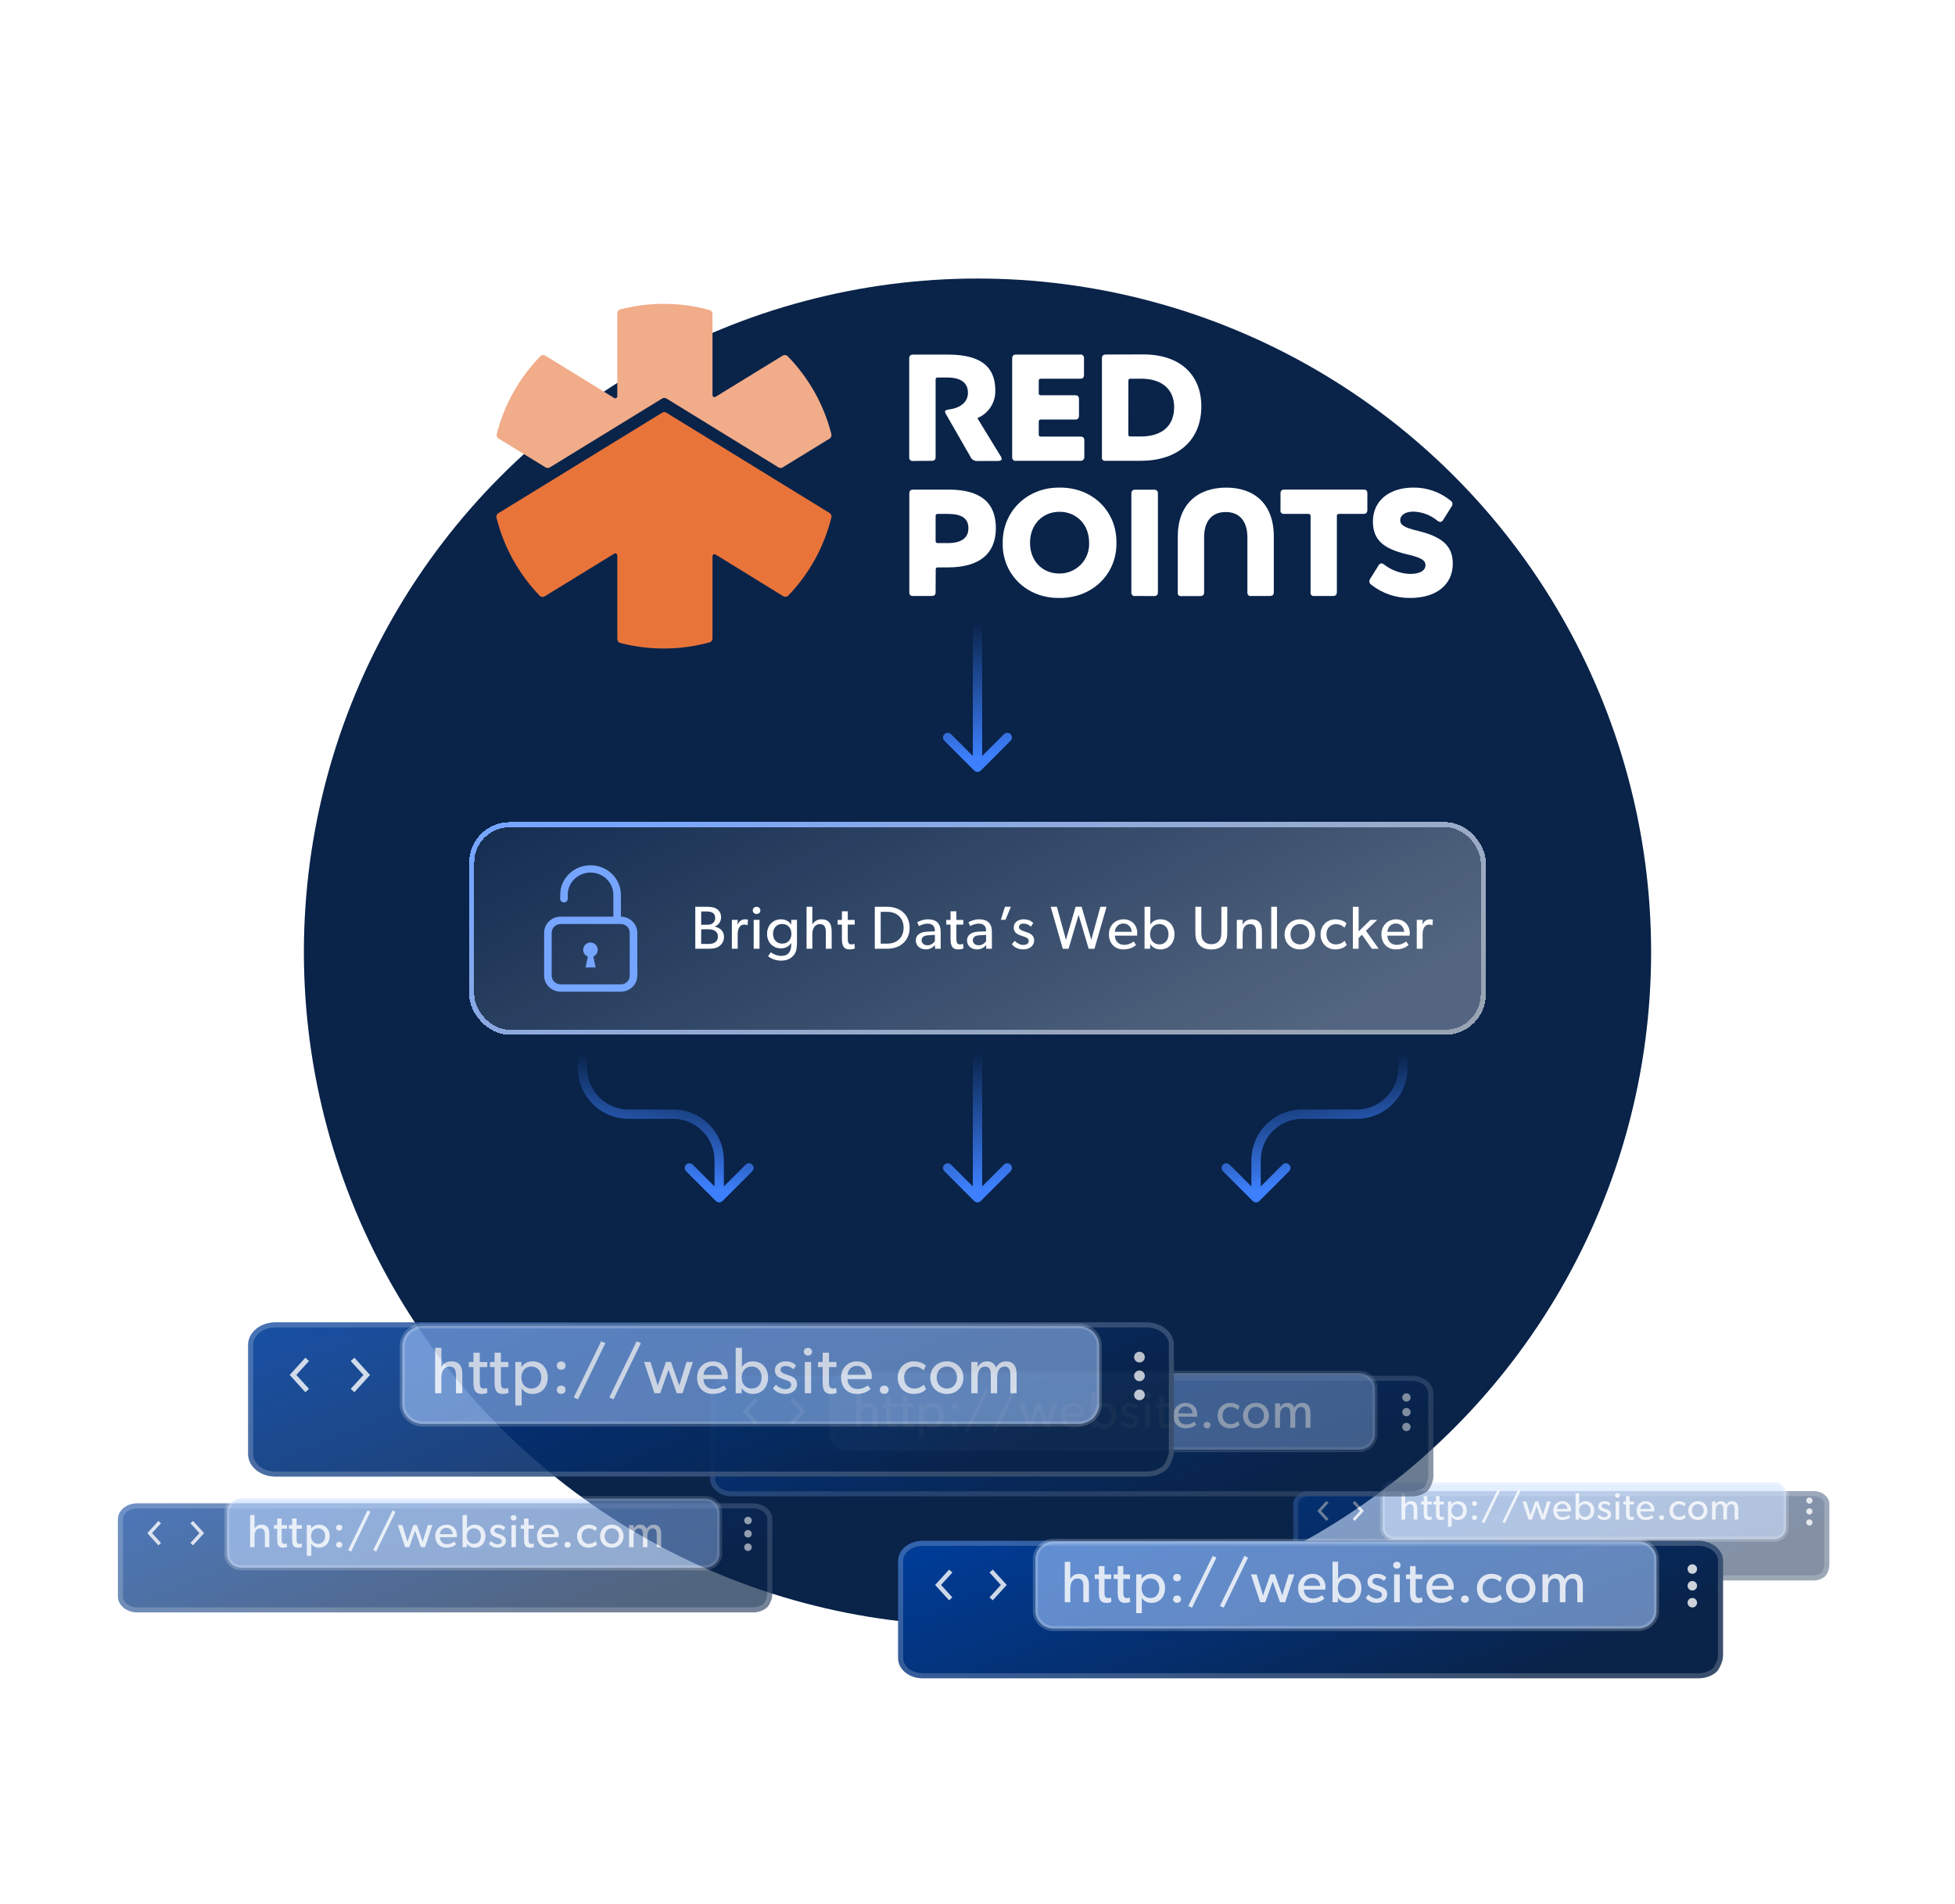<svg width="386" height="376" viewBox="0 0 386 376" fill="none" xmlns="http://www.w3.org/2000/svg">
<circle cx="193" cy="188" r="133" fill="#092349"/>
<g opacity="0.7" filter="url(#filter0_d_10005_4472)">
<g filter="url(#filter1_bd_10005_4472)">
<path d="M153.207 287.132C153.207 286.302 152.804 285.505 152.087 284.917C151.369 284.33 150.396 284 149.382 284H27.825C26.811 284 25.838 284.33 25.12 284.917C24.403 285.505 24 286.302 24 287.132V302.402C24 303.233 24.403 304.03 25.12 304.617C25.838 305.204 26.811 305.534 27.825 305.534H149.382C150.396 305.534 151.369 305.204 152.087 304.617C152.492 304.285 152.797 303.621 152.985 303.107C153.154 302.646 153.207 302.154 153.207 301.663V287.132Z" fill="url(#paint0_linear_10005_4472)"/>
<path d="M151.77 285.304C152.386 285.809 152.707 286.47 152.707 287.132V301.663C152.707 302.121 152.657 302.549 152.516 302.935L152.985 303.107L152.516 302.935C152.427 303.178 152.314 303.447 152.18 303.688C152.043 303.936 151.902 304.122 151.77 304.23C151.15 304.737 150.292 305.034 149.382 305.034H27.825C26.915 305.034 26.056 304.737 25.437 304.23C24.82 303.725 24.5 303.064 24.5 302.402V287.132C24.5 286.47 24.82 285.809 25.437 285.304C26.056 284.797 26.915 284.5 27.825 284.5H149.382C150.292 284.5 151.15 284.797 151.77 285.304Z" stroke="white" stroke-opacity="0.2"/>
</g>
<path d="M38.573 292.703L40.552 294.879L38.573 297.055" stroke="white" stroke-opacity="0.8" stroke-width="0.688"/>
<path d="M32.242 297.055L30.264 294.879L32.242 292.703" stroke="white" stroke-opacity="0.8" stroke-width="0.688"/>
<g style="mix-blend-mode:overlay">
<path d="M139.914 288.049H48.38C46.794 288.049 45.508 289.291 45.508 290.824V298.937C45.508 300.47 46.794 301.712 48.38 301.712H139.914C141.501 301.712 142.787 300.47 142.787 298.937V290.824C142.787 289.291 141.501 288.049 139.914 288.049Z" fill="#A2C6FF" fill-opacity="0.6"/>
<path d="M139.914 288.049H48.38C46.794 288.049 45.508 289.291 45.508 290.824V298.937C45.508 300.47 46.794 301.712 48.38 301.712H139.914C141.501 301.712 142.787 300.47 142.787 298.937V290.824C142.787 289.291 141.501 288.049 139.914 288.049Z" stroke="white" stroke-opacity="0.2" stroke-linecap="round"/>
</g>
<path d="M53.894 297.655H53.012V295.183C53.012 294.558 52.911 293.933 52.111 293.933C51.312 293.933 50.972 294.622 50.972 295.495V297.655H50.099V291.314H50.972V293.979H50.99C51.22 293.547 51.698 293.207 52.332 293.207C53.591 293.207 53.894 294.016 53.894 295.054V297.655ZM57.394 297.609C57.164 297.71 56.898 297.756 56.594 297.756C55.501 297.756 55.446 296.855 55.446 296.001V294.007H54.802V293.299H55.446V291.994H56.328V293.299H57.375V294.007H56.328V295.982C56.328 296.35 56.337 296.598 56.438 296.782C56.521 296.92 56.64 297.002 56.888 297.002C57.146 297.002 57.339 296.901 57.339 296.901L57.394 297.609ZM60.341 297.609C60.112 297.71 59.845 297.756 59.542 297.756C58.448 297.756 58.393 296.855 58.393 296.001V294.007H57.75V293.299H58.393V291.994H59.275V293.299H60.323V294.007H59.275V295.982C59.275 296.35 59.285 296.598 59.386 296.782C59.468 296.92 59.588 297.002 59.836 297.002C60.093 297.002 60.286 296.901 60.286 296.901L60.341 297.609ZM65.814 295.468C65.814 296.763 64.987 297.756 63.691 297.756C63.002 297.756 62.497 297.462 62.184 296.975L62.175 296.966V299.364H61.293V293.29H62.138V293.979H62.157C62.542 293.465 63.066 293.207 63.709 293.207C64.996 293.207 65.814 294.172 65.814 295.468ZM64.913 295.459C64.913 294.586 64.399 293.924 63.526 293.924C62.653 293.924 62.138 294.586 62.138 295.459C62.138 296.332 62.653 297.002 63.526 297.002C64.399 297.002 64.913 296.332 64.913 295.459ZM68.301 293.795C68.301 294.145 68.044 294.374 67.695 294.374C67.337 294.374 67.079 294.145 67.079 293.795C67.079 293.446 67.337 293.216 67.695 293.216C68.044 293.216 68.301 293.446 68.301 293.795ZM68.301 297.177C68.301 297.526 68.044 297.747 67.695 297.747C67.337 297.747 67.079 297.526 67.079 297.177C67.079 296.819 67.337 296.598 67.695 296.598C68.044 296.598 68.301 296.819 68.301 297.177ZM73.859 290.662L70.036 298.509L69.448 298.243L73.271 290.405L73.859 290.662ZM78.816 290.662L74.994 298.509L74.406 298.243L78.228 290.405L78.816 290.662ZM86.072 293.29L84.629 297.655H83.82L82.671 294.393L81.514 297.655H80.705L79.262 293.29H80.154L81.165 296.589L82.313 293.281H83.021L84.169 296.589L85.18 293.29H86.072ZM90.939 295.293C90.939 295.459 90.912 295.679 90.912 295.679H87.549C87.594 296.543 88.146 297.067 88.954 297.067C89.772 297.067 90.296 296.626 90.397 296.561L90.765 297.067C90.71 297.113 90.149 297.756 88.844 297.756C87.549 297.756 86.657 296.855 86.657 295.468C86.657 294.089 87.659 293.207 88.872 293.207C90.085 293.207 90.939 294.071 90.939 295.293ZM90.103 295.091C90.094 294.604 89.726 293.841 88.844 293.841C87.971 293.841 87.585 294.567 87.558 295.091H90.103ZM96.566 295.468C96.566 296.763 95.739 297.756 94.443 297.756C93.809 297.756 93.267 297.499 92.908 296.966H92.89V297.655H92.045V291.314H92.918V293.97H92.936C93.248 293.492 93.772 293.207 94.461 293.207C95.739 293.207 96.566 294.181 96.566 295.468ZM95.665 295.459C95.665 294.586 95.151 293.924 94.278 293.924C93.405 293.924 92.881 294.586 92.881 295.459C92.881 296.332 93.405 297.002 94.278 297.002C95.151 297.002 95.665 296.332 95.665 295.459ZM100.606 296.378C100.606 297.315 99.788 297.756 98.943 297.756C98.208 297.756 97.61 297.453 97.243 296.975L97.665 296.46C98.033 296.846 98.548 297.085 98.952 297.085C99.356 297.085 99.788 296.938 99.788 296.46C99.788 295.982 99.099 295.835 98.805 295.734C98.162 295.514 97.518 295.284 97.518 294.457C97.518 293.648 98.217 293.207 98.989 293.207C99.76 293.207 100.202 293.483 100.477 293.777L100.11 294.319C99.852 294.053 99.43 293.851 99.007 293.851C98.584 293.851 98.309 294.034 98.309 294.393C98.309 294.751 98.731 294.907 99.163 295.045C99.402 295.128 99.567 295.183 99.751 295.256C100.238 295.459 100.606 295.808 100.606 296.378ZM102.702 291.857C102.702 292.169 102.463 292.399 102.132 292.399C101.792 292.399 101.553 292.169 101.553 291.857C101.553 291.544 101.792 291.314 102.132 291.314C102.463 291.314 102.702 291.544 102.702 291.857ZM102.573 297.655H101.691V293.29H102.573V297.655ZM106.132 297.609C105.902 297.71 105.636 297.756 105.333 297.756C104.239 297.756 104.184 296.855 104.184 296.001V294.007H103.541V293.299H104.184V291.994H105.066V293.299H106.114V294.007H105.066V295.982C105.066 296.35 105.075 296.598 105.176 296.782C105.259 296.92 105.379 297.002 105.627 297.002C105.884 297.002 106.077 296.901 106.077 296.901L106.132 297.609ZM111.035 295.293C111.035 295.459 111.007 295.679 111.007 295.679H107.644C107.69 296.543 108.241 297.067 109.05 297.067C109.868 297.067 110.392 296.626 110.493 296.561L110.86 297.067C110.805 297.113 110.245 297.756 108.94 297.756C107.644 297.756 106.753 296.855 106.753 295.468C106.753 294.089 107.754 293.207 108.967 293.207C110.18 293.207 111.035 294.071 111.035 295.293ZM110.199 295.091C110.189 294.604 109.822 293.841 108.94 293.841C108.067 293.841 107.681 294.567 107.653 295.091H110.199ZM113.392 297.177C113.392 297.526 113.135 297.747 112.786 297.747C112.427 297.747 112.17 297.526 112.17 297.177C112.17 296.819 112.427 296.598 112.786 296.598C113.135 296.598 113.392 296.819 113.392 297.177ZM118.609 297.094C118.481 297.223 118.031 297.756 116.864 297.756C115.687 297.756 114.658 296.874 114.658 295.477C114.658 294.071 115.733 293.207 116.891 293.207C118.058 293.207 118.536 293.777 118.582 293.832L118.269 294.475C118.122 294.328 117.737 293.942 116.965 293.942C116.193 293.942 115.55 294.531 115.55 295.449C115.55 296.368 116.119 297.002 116.965 297.002C117.819 297.002 118.297 296.451 118.297 296.451L118.609 297.094ZM123.825 295.486C123.825 296.846 122.814 297.756 121.519 297.756C120.214 297.756 119.203 296.846 119.203 295.486C119.203 294.135 120.214 293.207 121.519 293.207C122.814 293.207 123.825 294.135 123.825 295.486ZM122.934 295.459C122.934 294.604 122.392 293.924 121.519 293.924C120.637 293.924 120.095 294.604 120.095 295.459C120.095 296.322 120.637 297.002 121.519 297.002C122.392 297.002 122.934 296.322 122.934 295.459ZM131.253 297.655H130.38V295.109C130.38 294.604 130.288 293.933 129.58 293.933C128.882 293.933 128.533 294.604 128.533 295.385V297.655H127.651V295.109C127.651 294.466 127.494 293.933 126.86 293.933C126.162 293.933 125.813 294.604 125.813 295.385V297.655H124.931V293.29H125.813L125.804 293.979H125.831C126.033 293.575 126.511 293.207 127.09 293.207C127.733 293.207 128.184 293.501 128.386 294.071C128.68 293.52 129.158 293.207 129.773 293.207C130.94 293.207 131.253 294.062 131.253 295.008V297.655Z" fill="white" fill-opacity="0.8"/>
<path d="M148.397 293.136C148.249 293.136 148.104 293.092 147.981 293.009C147.858 292.927 147.762 292.81 147.706 292.673C147.649 292.536 147.635 292.385 147.664 292.24C147.694 292.095 147.766 291.962 147.871 291.858C147.976 291.753 148.11 291.683 148.255 291.655C148.401 291.627 148.551 291.642 148.688 291.7C148.824 291.758 148.94 291.854 149.022 291.978C149.103 292.102 149.145 292.247 149.144 292.395C149.142 292.592 149.063 292.781 148.923 292.92C148.783 293.058 148.594 293.136 148.397 293.136Z" fill="white" fill-opacity="0.8"/>
<path d="M148.397 295.752C148.248 295.752 148.104 295.708 147.981 295.625C147.858 295.543 147.762 295.426 147.706 295.289C147.649 295.152 147.635 295.001 147.664 294.856C147.694 294.711 147.765 294.578 147.871 294.473C147.976 294.369 148.11 294.298 148.255 294.27C148.401 294.242 148.551 294.258 148.688 294.316C148.824 294.374 148.94 294.47 149.022 294.594C149.103 294.718 149.145 294.863 149.144 295.011C149.142 295.208 149.063 295.396 148.923 295.535C148.783 295.674 148.594 295.752 148.397 295.752Z" fill="white" fill-opacity="0.8"/>
<path d="M148.397 298.408C148.249 298.408 148.104 298.365 147.981 298.283C147.859 298.2 147.763 298.084 147.706 297.947C147.65 297.811 147.635 297.66 147.664 297.515C147.692 297.37 147.764 297.237 147.868 297.132C147.973 297.028 148.106 296.957 148.251 296.928C148.396 296.9 148.546 296.914 148.682 296.971C148.819 297.027 148.936 297.123 149.018 297.246C149.1 297.369 149.144 297.513 149.144 297.661C149.144 297.859 149.065 298.049 148.925 298.189C148.785 298.329 148.595 298.408 148.397 298.408Z" fill="white" fill-opacity="0.8"/>
</g>
<g opacity="0.5" filter="url(#filter2_d_10005_4472)">
<g filter="url(#filter3_bd_10005_4472)">
<path d="M361.775 285.566C361.775 284.885 361.445 284.233 360.857 283.752C360.27 283.27 359.473 283 358.642 283H259.062C258.231 283 257.434 283.27 256.846 283.752C256.258 284.233 255.928 284.885 255.928 285.566V298.075C255.928 298.756 256.258 299.408 256.846 299.89C257.434 300.371 258.231 300.641 259.062 300.641H358.642C359.473 300.641 360.27 300.371 360.857 299.89C361.157 299.644 361.39 299.176 361.546 298.777C361.725 298.32 361.775 297.827 361.775 297.336V285.566Z" fill="url(#paint1_linear_10005_4472)"/>
<path d="M360.541 284.138C361.028 284.537 361.275 285.054 361.275 285.566V297.336C361.275 297.797 361.227 298.22 361.081 298.595C360.926 298.991 360.731 299.347 360.541 299.503C360.051 299.904 359.369 300.141 358.642 300.141H259.062C258.334 300.141 257.652 299.904 257.163 299.503L256.85 299.885L257.163 299.503C256.676 299.104 256.428 298.587 256.428 298.075V285.566C256.428 285.054 256.676 284.537 257.163 284.138C257.652 283.737 258.334 283.5 259.062 283.5H358.642C359.369 283.5 360.051 283.737 360.541 284.138Z" stroke="white" stroke-opacity="0.2"/>
</g>
<path d="M267.867 290.13L269.487 291.913L267.867 293.695" stroke="white" stroke-opacity="0.8" stroke-width="0.564"/>
<path d="M262.68 293.695L261.06 291.913L262.68 290.13" stroke="white" stroke-opacity="0.8" stroke-width="0.564"/>
<g style="mix-blend-mode:overlay">
<path d="M350.886 286.316H275.901C274.601 286.316 273.547 287.334 273.547 288.59V295.236C273.547 296.492 274.601 297.51 275.901 297.51H350.886C352.185 297.51 353.239 296.492 353.239 295.236V288.59C353.239 287.334 352.185 286.316 350.886 286.316Z" fill="#A2C6FF" fill-opacity="0.6"/>
<path d="M350.886 286.316H275.901C274.601 286.316 273.547 287.334 273.547 288.59V295.236C273.547 296.492 274.601 297.51 275.901 297.51H350.886C352.185 297.51 353.239 296.492 353.239 295.236V288.59C353.239 287.334 352.185 286.316 350.886 286.316Z" stroke="white" stroke-opacity="0.2" stroke-linecap="round"/>
</g>
<path d="M280.417 293.632H279.695V291.607C279.695 291.095 279.612 290.584 278.957 290.584C278.302 290.584 278.024 291.148 278.024 291.863V293.632H277.308V288.438H278.024V290.621H278.039C278.227 290.267 278.618 289.989 279.138 289.989C280.169 289.989 280.417 290.651 280.417 291.502V293.632ZM283.284 293.595C283.096 293.677 282.878 293.715 282.629 293.715C281.734 293.715 281.688 292.977 281.688 292.277V290.644H281.162V290.064H281.688V288.995H282.411V290.064H283.269V290.644H282.411V292.262C282.411 292.563 282.419 292.767 282.501 292.917C282.569 293.03 282.667 293.098 282.87 293.098C283.081 293.098 283.239 293.015 283.239 293.015L283.284 293.595ZM285.699 293.595C285.511 293.677 285.293 293.715 285.044 293.715C284.148 293.715 284.103 292.977 284.103 292.277V290.644H283.576V290.064H284.103V288.995H284.826V290.064H285.684V290.644H284.826V292.262C284.826 292.563 284.833 292.767 284.916 292.917C284.984 293.03 285.082 293.098 285.285 293.098C285.496 293.098 285.654 293.015 285.654 293.015L285.699 293.595ZM290.182 291.841C290.182 292.902 289.505 293.715 288.443 293.715C287.879 293.715 287.465 293.474 287.209 293.075L287.201 293.068V295.032H286.479V290.057H287.171V290.621H287.186C287.502 290.2 287.931 289.989 288.458 289.989C289.512 289.989 290.182 290.779 290.182 291.841ZM289.444 291.833C289.444 291.118 289.023 290.576 288.308 290.576C287.593 290.576 287.171 291.118 287.171 291.833C287.171 292.548 287.593 293.098 288.308 293.098C289.023 293.098 289.444 292.548 289.444 291.833ZM292.22 290.471C292.22 290.757 292.009 290.945 291.723 290.945C291.43 290.945 291.219 290.757 291.219 290.471C291.219 290.185 291.43 289.996 291.723 289.996C292.009 289.996 292.22 290.185 292.22 290.471ZM292.22 293.241C292.22 293.527 292.009 293.708 291.723 293.708C291.43 293.708 291.219 293.527 291.219 293.241C291.219 292.947 291.43 292.767 291.723 292.767C292.009 292.767 292.22 292.947 292.22 293.241ZM296.773 287.904L293.641 294.332L293.159 294.114L296.291 287.693L296.773 287.904ZM300.834 287.904L297.702 294.332L297.221 294.114L300.352 287.693L300.834 287.904ZM306.777 290.057L305.595 293.632H304.933L303.992 290.96L303.044 293.632H302.381L301.199 290.057H301.93L302.758 292.759L303.699 290.049H304.278L305.219 292.759L306.047 290.057H306.777ZM310.765 291.698C310.765 291.833 310.742 292.014 310.742 292.014H307.987C308.025 292.721 308.477 293.151 309.139 293.151C309.809 293.151 310.238 292.789 310.321 292.737L310.622 293.151C310.577 293.188 310.118 293.715 309.049 293.715C307.987 293.715 307.257 292.977 307.257 291.841C307.257 290.712 308.078 289.989 309.071 289.989C310.065 289.989 310.765 290.697 310.765 291.698ZM310.08 291.532C310.073 291.133 309.771 290.508 309.049 290.508C308.334 290.508 308.017 291.103 307.995 291.532H310.08ZM315.374 291.841C315.374 292.902 314.697 293.715 313.635 293.715C313.116 293.715 312.672 293.504 312.378 293.068H312.363V293.632H311.671V288.438H312.386V290.614H312.401C312.657 290.222 313.086 289.989 313.65 289.989C314.697 289.989 315.374 290.787 315.374 291.841ZM314.637 291.833C314.637 291.118 314.215 290.576 313.5 290.576C312.785 290.576 312.356 291.118 312.356 291.833C312.356 292.548 312.785 293.098 313.5 293.098C314.215 293.098 314.637 292.548 314.637 291.833ZM318.684 292.586C318.684 293.354 318.014 293.715 317.322 293.715C316.719 293.715 316.23 293.467 315.929 293.075L316.275 292.654C316.576 292.97 316.998 293.166 317.329 293.166C317.66 293.166 318.014 293.045 318.014 292.654C318.014 292.262 317.45 292.142 317.209 292.059C316.682 291.878 316.155 291.69 316.155 291.013C316.155 290.35 316.727 289.989 317.359 289.989C317.991 289.989 318.353 290.215 318.579 290.456L318.278 290.9C318.067 290.681 317.72 290.516 317.374 290.516C317.028 290.516 316.802 290.666 316.802 290.96C316.802 291.254 317.148 291.382 317.502 291.494C317.698 291.562 317.833 291.607 317.984 291.668C318.383 291.833 318.684 292.119 318.684 292.586ZM320.401 288.882C320.401 289.138 320.205 289.326 319.934 289.326C319.656 289.326 319.46 289.138 319.46 288.882C319.46 288.626 319.656 288.438 319.934 288.438C320.205 288.438 320.401 288.626 320.401 288.882ZM320.295 293.632H319.573V290.057H320.295V293.632ZM323.211 293.595C323.023 293.677 322.805 293.715 322.556 293.715C321.66 293.715 321.615 292.977 321.615 292.277V290.644H321.088V290.064H321.615V288.995H322.338V290.064H323.196V290.644H322.338V292.262C322.338 292.563 322.345 292.767 322.428 292.917C322.496 293.03 322.594 293.098 322.797 293.098C323.008 293.098 323.166 293.015 323.166 293.015L323.211 293.595ZM327.228 291.698C327.228 291.833 327.205 292.014 327.205 292.014H324.45C324.487 292.721 324.939 293.151 325.602 293.151C326.271 293.151 326.701 292.789 326.783 292.737L327.084 293.151C327.039 293.188 326.58 293.715 325.511 293.715C324.45 293.715 323.72 292.977 323.72 291.841C323.72 290.712 324.54 289.989 325.534 289.989C326.527 289.989 327.228 290.697 327.228 291.698ZM326.542 291.532C326.535 291.133 326.234 290.508 325.511 290.508C324.796 290.508 324.48 291.103 324.457 291.532H326.542ZM329.159 293.241C329.159 293.527 328.948 293.708 328.662 293.708C328.368 293.708 328.157 293.527 328.157 293.241C328.157 292.947 328.368 292.767 328.662 292.767C328.948 292.767 329.159 292.947 329.159 293.241ZM333.433 293.173C333.327 293.279 332.958 293.715 332.002 293.715C331.039 293.715 330.196 292.992 330.196 291.848C330.196 290.697 331.077 289.989 332.025 289.989C332.981 289.989 333.372 290.456 333.41 290.501L333.154 291.028C333.034 290.907 332.718 290.591 332.085 290.591C331.453 290.591 330.926 291.073 330.926 291.826C330.926 292.578 331.393 293.098 332.085 293.098C332.785 293.098 333.177 292.646 333.177 292.646L333.433 293.173ZM337.705 291.856C337.705 292.97 336.877 293.715 335.816 293.715C334.747 293.715 333.919 292.97 333.919 291.856C333.919 290.749 334.747 289.989 335.816 289.989C336.877 289.989 337.705 290.749 337.705 291.856ZM336.975 291.833C336.975 291.133 336.531 290.576 335.816 290.576C335.093 290.576 334.649 291.133 334.649 291.833C334.649 292.541 335.093 293.098 335.816 293.098C336.531 293.098 336.975 292.541 336.975 291.833ZM343.79 293.632H343.075V291.547C343.075 291.133 343 290.584 342.42 290.584C341.848 290.584 341.562 291.133 341.562 291.773V293.632H340.839V291.547C340.839 291.02 340.711 290.584 340.192 290.584C339.62 290.584 339.334 291.133 339.334 291.773V293.632H338.611V290.057H339.334L339.326 290.621H339.349C339.514 290.29 339.906 289.989 340.38 289.989C340.907 289.989 341.276 290.23 341.441 290.697C341.682 290.245 342.074 289.989 342.578 289.989C343.534 289.989 343.79 290.689 343.79 291.464V293.632Z" fill="white" fill-opacity="0.8"/>
<path d="M357.834 290.484C357.713 290.484 357.595 290.448 357.494 290.381C357.393 290.313 357.315 290.217 357.269 290.105C357.222 289.993 357.211 289.87 357.235 289.751C357.259 289.632 357.318 289.523 357.404 289.437C357.49 289.352 357.599 289.294 357.719 289.271C357.838 289.248 357.961 289.261 358.073 289.308C358.185 289.355 358.28 289.435 358.347 289.536C358.413 289.637 358.448 289.756 358.447 289.878C358.445 290.039 358.38 290.193 358.266 290.307C358.151 290.421 357.996 290.484 357.834 290.484Z" fill="white" fill-opacity="0.8"/>
<path d="M357.835 292.627C357.713 292.627 357.595 292.591 357.494 292.523C357.393 292.456 357.315 292.36 357.269 292.248C357.223 292.135 357.211 292.012 357.235 291.893C357.259 291.774 357.318 291.665 357.404 291.58C357.49 291.494 357.6 291.436 357.719 291.413C357.838 291.39 357.961 291.403 358.073 291.451C358.185 291.498 358.28 291.577 358.347 291.679C358.413 291.78 358.448 291.899 358.447 292.021C358.446 292.182 358.38 292.336 358.266 292.45C358.151 292.563 357.996 292.627 357.835 292.627Z" fill="white" fill-opacity="0.8"/>
<path d="M357.835 294.804C357.714 294.804 357.595 294.768 357.495 294.701C357.394 294.633 357.316 294.538 357.269 294.426C357.223 294.314 357.211 294.191 357.234 294.072C357.258 293.953 357.316 293.844 357.402 293.759C357.487 293.673 357.597 293.615 357.715 293.591C357.834 293.568 357.957 293.58 358.069 293.626C358.181 293.672 358.277 293.751 358.344 293.852C358.411 293.952 358.447 294.071 358.447 294.192C358.447 294.354 358.382 294.509 358.268 294.624C358.153 294.739 357.997 294.804 357.835 294.804Z" fill="white" fill-opacity="0.8"/>
</g>
<g opacity="0.6" filter="url(#filter4_d_10005_4472)">
<g filter="url(#filter5_bd_10005_4472)">
<path d="M283.793 261.462C283.793 260.544 283.348 259.663 282.555 259.014C281.762 258.365 280.687 258 279.566 258H145.227C144.106 258 143.031 258.365 142.238 259.014C141.445 259.663 141 260.544 141 261.462V278.337C141 279.255 141.445 280.136 142.238 280.785C143.031 281.434 144.106 281.799 145.227 281.799H279.566C280.687 281.799 281.762 281.434 282.555 280.785C283.022 280.402 283.369 279.62 283.575 279.043C283.739 278.58 283.793 278.089 283.793 277.598V261.462Z" fill="url(#paint2_linear_10005_4472)"/>
<path d="M282.238 259.401C282.93 259.967 283.293 260.712 283.293 261.462V277.598C283.293 278.055 283.243 278.485 283.104 278.875C283.006 279.15 282.878 279.464 282.723 279.749C282.565 280.041 282.399 280.267 282.238 280.398C281.543 280.967 280.583 281.299 279.566 281.299H145.227C144.21 281.299 143.25 280.967 142.555 280.398C141.863 279.831 141.5 279.087 141.5 278.337V261.462C141.5 260.712 141.863 259.967 142.555 259.401C143.25 258.832 144.21 258.5 145.227 258.5H279.566C280.583 258.5 281.543 258.832 282.238 259.401Z" stroke="white" stroke-opacity="0.2"/>
</g>
<path d="M157.106 267.618L159.292 270.023L157.106 272.428" stroke="white" stroke-opacity="0.8" stroke-width="0.761"/>
<path d="M150.109 272.428L147.923 270.023L150.109 267.618" stroke="white" stroke-opacity="0.8" stroke-width="0.761"/>
<g style="mix-blend-mode:overlay">
<path d="M269.103 262.474H167.944C166.191 262.474 164.769 263.847 164.769 265.541V274.507C164.769 276.201 166.191 277.575 167.944 277.575H269.103C270.856 277.575 272.277 276.201 272.277 274.507V265.541C272.277 263.847 270.856 262.474 269.103 262.474Z" fill="#A2C6FF" fill-opacity="0.6"/>
<path d="M269.103 262.474H167.944C166.191 262.474 164.769 263.847 164.769 265.541V274.507C164.769 276.201 166.191 277.575 167.944 277.575H269.103C270.856 277.575 272.277 276.201 272.277 274.507V265.541C272.277 263.847 270.856 262.474 269.103 262.474Z" stroke="white" stroke-opacity="0.2" stroke-linecap="round"/>
</g>
<path d="M174.037 273.25H173.063V270.518C173.063 269.827 172.951 269.137 172.067 269.137C171.184 269.137 170.808 269.898 170.808 270.863V273.25H169.843V266.242H170.808V269.187H170.828C171.082 268.71 171.61 268.334 172.311 268.334C173.702 268.334 174.037 269.228 174.037 270.376V273.25ZM177.905 273.199C177.651 273.31 177.357 273.361 177.022 273.361C175.813 273.361 175.752 272.366 175.752 271.422V269.218H175.041V268.436H175.752V266.994H176.727V268.436H177.885V269.218H176.727V271.401C176.727 271.807 176.737 272.082 176.849 272.285C176.94 272.437 177.072 272.528 177.347 272.528C177.631 272.528 177.844 272.417 177.844 272.417L177.905 273.199ZM181.163 273.199C180.909 273.31 180.614 273.361 180.279 273.361C179.071 273.361 179.01 272.366 179.01 271.422V269.218H178.299V268.436H179.01V266.994H179.985V268.436H181.142V269.218H179.985V271.401C179.985 271.807 179.995 272.082 180.107 272.285C180.198 272.437 180.33 272.528 180.604 272.528C180.889 272.528 181.102 272.417 181.102 272.417L181.163 273.199ZM187.211 270.833C187.211 272.264 186.297 273.361 184.865 273.361C184.103 273.361 183.545 273.036 183.199 272.498L183.189 272.488V275.138H182.214V268.426H183.149V269.187H183.169C183.595 268.619 184.174 268.334 184.885 268.334C186.307 268.334 187.211 269.401 187.211 270.833ZM186.215 270.822C186.215 269.858 185.647 269.126 184.682 269.126C183.717 269.126 183.149 269.858 183.149 270.822C183.149 271.787 183.717 272.528 184.682 272.528C185.647 272.528 186.215 271.787 186.215 270.822ZM189.96 268.984C189.96 269.37 189.675 269.624 189.289 269.624C188.893 269.624 188.609 269.37 188.609 268.984C188.609 268.598 188.893 268.345 189.289 268.345C189.675 268.345 189.96 268.598 189.96 268.984ZM189.96 272.721C189.96 273.107 189.675 273.351 189.289 273.351C188.893 273.351 188.609 273.107 188.609 272.721C188.609 272.325 188.893 272.082 189.289 272.082C189.675 272.082 189.96 272.325 189.96 272.721ZM196.101 265.521L191.877 274.194L191.227 273.899L195.451 265.237L196.101 265.521ZM201.58 265.521L197.356 274.194L196.706 273.899L200.931 265.237L201.58 265.521ZM209.598 268.426L208.004 273.25H207.11L205.841 269.644L204.561 273.25H203.668L202.073 268.426H203.058L204.175 272.072L205.445 268.416H206.227L207.496 272.072L208.613 268.426H209.598ZM214.978 270.64C214.978 270.822 214.948 271.066 214.948 271.066H211.231C211.282 272.021 211.891 272.6 212.785 272.6C213.688 272.6 214.267 272.112 214.379 272.041L214.785 272.6C214.724 272.65 214.105 273.361 212.663 273.361C211.231 273.361 210.246 272.366 210.246 270.833C210.246 269.309 211.353 268.334 212.693 268.334C214.034 268.334 214.978 269.289 214.978 270.64ZM214.054 270.416C214.044 269.878 213.638 269.035 212.663 269.035C211.698 269.035 211.271 269.837 211.241 270.416H214.054ZM221.196 270.833C221.196 272.264 220.282 273.361 218.85 273.361C218.149 273.361 217.55 273.077 217.154 272.488H217.134V273.25H216.2V266.242H217.164V269.177H217.185C217.53 268.649 218.109 268.334 218.871 268.334C220.282 268.334 221.196 269.411 221.196 270.833ZM220.201 270.822C220.201 269.858 219.632 269.126 218.667 269.126C217.703 269.126 217.124 269.858 217.124 270.822C217.124 271.787 217.703 272.528 218.667 272.528C219.632 272.528 220.201 271.787 220.201 270.822ZM225.661 271.838C225.661 272.874 224.757 273.361 223.823 273.361C223.011 273.361 222.351 273.026 221.944 272.498L222.411 271.929C222.818 272.356 223.386 272.62 223.833 272.62C224.28 272.62 224.757 272.457 224.757 271.929C224.757 271.401 223.996 271.239 223.671 271.127C222.96 270.883 222.249 270.629 222.249 269.715C222.249 268.822 223.021 268.334 223.874 268.334C224.727 268.334 225.214 268.639 225.519 268.964L225.113 269.563C224.828 269.269 224.361 269.045 223.894 269.045C223.427 269.045 223.122 269.248 223.122 269.644C223.122 270.04 223.589 270.213 224.067 270.365C224.331 270.457 224.514 270.518 224.717 270.599C225.255 270.822 225.661 271.208 225.661 271.838ZM227.977 266.842C227.977 267.187 227.713 267.441 227.348 267.441C226.972 267.441 226.708 267.187 226.708 266.842C226.708 266.496 226.972 266.242 227.348 266.242C227.713 266.242 227.977 266.496 227.977 266.842ZM227.835 273.25H226.86V268.426H227.835V273.25ZM231.768 273.199C231.515 273.31 231.22 273.361 230.885 273.361C229.676 273.361 229.615 272.366 229.615 271.422V269.218H228.905V268.436H229.615V266.994H230.59V268.436H231.748V269.218H230.59V271.401C230.59 271.807 230.601 272.082 230.712 272.285C230.804 272.437 230.936 272.528 231.21 272.528C231.494 272.528 231.707 272.417 231.707 272.417L231.768 273.199ZM237.187 270.64C237.187 270.822 237.156 271.066 237.156 271.066H233.439C233.49 272.021 234.1 272.6 234.993 272.6C235.897 272.6 236.476 272.112 236.588 272.041L236.994 272.6C236.933 272.65 236.313 273.361 234.871 273.361C233.439 273.361 232.454 272.366 232.454 270.833C232.454 269.309 233.561 268.334 234.902 268.334C236.242 268.334 237.187 269.289 237.187 270.64ZM236.263 270.416C236.252 269.878 235.846 269.035 234.871 269.035C233.907 269.035 233.48 269.837 233.45 270.416H236.263ZM239.792 272.721C239.792 273.107 239.508 273.351 239.122 273.351C238.726 273.351 238.441 273.107 238.441 272.721C238.441 272.325 238.726 272.082 239.122 272.082C239.508 272.082 239.792 272.325 239.792 272.721ZM245.558 272.63C245.416 272.772 244.918 273.361 243.628 273.361C242.328 273.361 241.191 272.386 241.191 270.843C241.191 269.289 242.379 268.334 243.659 268.334C244.948 268.334 245.477 268.964 245.527 269.025L245.182 269.736C245.02 269.573 244.593 269.147 243.74 269.147C242.887 269.147 242.176 269.797 242.176 270.812C242.176 271.828 242.806 272.528 243.74 272.528C244.684 272.528 245.213 271.919 245.213 271.919L245.558 272.63ZM251.322 270.853C251.322 272.356 250.205 273.361 248.773 273.361C247.331 273.361 246.214 272.356 246.214 270.853C246.214 269.36 247.331 268.334 248.773 268.334C250.205 268.334 251.322 269.36 251.322 270.853ZM250.337 270.822C250.337 269.878 249.738 269.126 248.773 269.126C247.798 269.126 247.199 269.878 247.199 270.822C247.199 271.777 247.798 272.528 248.773 272.528C249.738 272.528 250.337 271.777 250.337 270.822ZM259.53 273.25H258.566V270.437C258.566 269.878 258.464 269.137 257.682 269.137C256.91 269.137 256.524 269.878 256.524 270.741V273.25H255.55V270.437C255.55 269.726 255.377 269.137 254.676 269.137C253.904 269.137 253.519 269.878 253.519 270.741V273.25H252.544V268.426H253.519L253.508 269.187H253.539C253.762 268.741 254.29 268.334 254.93 268.334C255.641 268.334 256.139 268.659 256.362 269.289C256.687 268.68 257.215 268.334 257.895 268.334C259.185 268.334 259.53 269.279 259.53 270.325V273.25Z" fill="white" fill-opacity="0.8"/>
<path d="M278.477 268.097C278.313 268.097 278.153 268.048 278.017 267.957C277.881 267.866 277.776 267.737 277.713 267.585C277.651 267.434 277.635 267.267 277.668 267.107C277.7 266.947 277.78 266.799 277.896 266.684C278.012 266.569 278.16 266.491 278.321 266.46C278.482 266.429 278.648 266.446 278.799 266.51C278.95 266.574 279.078 266.681 279.168 266.817C279.257 266.954 279.304 267.115 279.303 267.278C279.301 267.496 279.213 267.704 279.058 267.858C278.904 268.011 278.695 268.097 278.477 268.097Z" fill="white" fill-opacity="0.8"/>
<path d="M278.477 270.987C278.313 270.987 278.153 270.939 278.017 270.848C277.881 270.757 277.775 270.627 277.713 270.476C277.651 270.325 277.635 270.158 277.667 269.998C277.7 269.837 277.779 269.69 277.896 269.575C278.012 269.459 278.16 269.381 278.321 269.35C278.482 269.319 278.648 269.337 278.799 269.401C278.949 269.465 279.078 269.571 279.168 269.708C279.257 269.845 279.304 270.006 279.303 270.169C279.301 270.387 279.213 270.595 279.058 270.748C278.904 270.902 278.695 270.987 278.477 270.987Z" fill="white" fill-opacity="0.8"/>
<path d="M278.477 273.923C278.314 273.923 278.154 273.875 278.018 273.784C277.882 273.693 277.777 273.564 277.714 273.414C277.652 273.263 277.635 273.097 277.667 272.937C277.699 272.776 277.777 272.629 277.893 272.513C278.008 272.398 278.156 272.319 278.316 272.288C278.476 272.256 278.642 272.272 278.793 272.335C278.944 272.397 279.073 272.503 279.164 272.639C279.255 272.774 279.303 272.934 279.303 273.098C279.303 273.316 279.216 273.526 279.061 273.681C278.906 273.836 278.696 273.923 278.477 273.923Z" fill="white" fill-opacity="0.8"/>
</g>
<g opacity="0.9" filter="url(#filter6_d_10005_4472)">
<g filter="url(#filter7_bd_10005_4472)">
<path d="M232.793 249.431C232.793 248.256 232.223 247.129 231.208 246.298C230.193 245.467 228.817 245 227.382 245H55.411C53.976 245 52.6 245.467 51.585 246.298C50.57 247.129 50 248.256 50 249.431V271.034C50 272.209 50.57 273.337 51.585 274.168C52.6 274.999 53.976 275.466 55.411 275.466H227.382C228.817 275.466 230.193 274.999 231.208 274.168C231.861 273.633 232.33 272.489 232.581 271.741C232.738 271.276 232.793 270.786 232.793 270.295V249.431Z" fill="url(#paint3_linear_10005_4472)"/>
<path d="M230.891 246.685C231.805 247.433 232.293 248.425 232.293 249.431V270.295C232.293 270.75 232.242 271.183 232.107 271.582C231.986 271.942 231.816 272.389 231.601 272.805C231.382 273.23 231.139 273.578 230.891 273.781C229.974 274.532 228.713 274.966 227.382 274.966H55.411C54.08 274.966 52.819 274.532 51.902 273.781C50.988 273.032 50.5 272.041 50.5 271.034V249.431C50.5 248.425 50.988 247.433 51.902 246.685C52.819 245.934 54.08 245.5 55.411 245.5H227.382C228.713 245.5 229.974 245.934 230.891 246.685Z" stroke="white" stroke-opacity="0.2"/>
</g>
<path d="M70.617 257.313L73.416 260.392L70.617 263.47" stroke="white" stroke-opacity="0.8" stroke-width="0.974"/>
<path d="M61.661 263.47L58.862 260.392L61.661 257.313" stroke="white" stroke-opacity="0.8" stroke-width="0.974"/>
<g style="mix-blend-mode:overlay">
<path d="M213.988 250.728H84.492C82.247 250.728 80.428 252.486 80.428 254.655V266.132C80.428 268.3 82.247 270.058 84.492 270.058H213.988C216.232 270.058 218.052 268.3 218.052 266.132V254.655C218.052 252.486 216.232 250.728 213.988 250.728Z" fill="#A2C6FF" fill-opacity="0.6"/>
<path d="M213.988 250.728H84.492C82.247 250.728 80.428 252.486 80.428 254.655V266.132C80.428 268.3 82.247 270.058 84.492 270.058H213.988C216.232 270.058 218.052 268.3 218.052 266.132V254.655C218.052 252.486 216.232 250.728 213.988 250.728Z" stroke="white" stroke-opacity="0.2" stroke-linecap="round"/>
</g>
<path d="M92.292 264H91.044V260.503C91.044 259.619 90.901 258.735 89.77 258.735C88.639 258.735 88.158 259.71 88.158 260.945V264H86.923V255.03H88.158V258.8H88.184C88.509 258.189 89.185 257.708 90.082 257.708C91.863 257.708 92.292 258.852 92.292 260.321V264ZM97.243 263.935C96.918 264.078 96.541 264.143 96.112 264.143C94.565 264.143 94.487 262.869 94.487 261.66V258.839H93.577V257.838H94.487V255.992H95.735V257.838H97.217V258.839H95.735V261.634C95.735 262.154 95.748 262.505 95.891 262.765C96.008 262.96 96.177 263.077 96.528 263.077C96.892 263.077 97.165 262.934 97.165 262.934L97.243 263.935ZM101.413 263.935C101.088 264.078 100.711 264.143 100.282 264.143C98.735 264.143 98.657 262.869 98.657 261.66V258.839H97.747V257.838H98.657V255.992H99.905V257.838H101.387V258.839H99.905V261.634C99.905 262.154 99.918 262.505 100.061 262.765C100.178 262.96 100.347 263.077 100.698 263.077C101.062 263.077 101.335 262.934 101.335 262.934L101.413 263.935ZM109.155 260.906C109.155 262.739 107.985 264.143 106.152 264.143C105.177 264.143 104.462 263.727 104.02 263.038L104.007 263.025V266.418H102.759V257.825H103.955V258.8H103.981C104.527 258.072 105.268 257.708 106.178 257.708C107.998 257.708 109.155 259.073 109.155 260.906ZM107.881 260.893C107.881 259.658 107.153 258.722 105.918 258.722C104.683 258.722 103.955 259.658 103.955 260.893C103.955 262.128 104.683 263.077 105.918 263.077C107.153 263.077 107.881 262.128 107.881 260.893ZM112.674 258.54C112.674 259.034 112.31 259.359 111.816 259.359C111.309 259.359 110.945 259.034 110.945 258.54C110.945 258.046 111.309 257.721 111.816 257.721C112.31 257.721 112.674 258.046 112.674 258.54ZM112.674 263.324C112.674 263.818 112.31 264.13 111.816 264.13C111.309 264.13 110.945 263.818 110.945 263.324C110.945 262.817 111.309 262.505 111.816 262.505C112.31 262.505 112.674 262.817 112.674 263.324ZM120.537 254.107L115.129 265.209L114.297 264.832L119.705 253.743L120.537 254.107ZM127.551 254.107L122.143 265.209L121.311 264.832L126.719 253.743L127.551 254.107ZM137.814 257.825L135.773 264H134.629L133.004 259.385L131.366 264H130.222L128.181 257.825H129.442L130.872 262.492L132.497 257.812H133.498L135.123 262.492L136.553 257.825H137.814ZM144.701 260.659C144.701 260.893 144.662 261.205 144.662 261.205H139.904C139.969 262.427 140.749 263.168 141.893 263.168C143.05 263.168 143.791 262.544 143.934 262.453L144.454 263.168C144.376 263.233 143.583 264.143 141.737 264.143C139.904 264.143 138.643 262.869 138.643 260.906C138.643 258.956 140.06 257.708 141.776 257.708C143.492 257.708 144.701 258.93 144.701 260.659ZM143.518 260.373C143.505 259.684 142.985 258.605 141.737 258.605C140.502 258.605 139.956 259.632 139.917 260.373H143.518ZM152.661 260.906C152.661 262.739 151.491 264.143 149.658 264.143C148.761 264.143 147.994 263.779 147.487 263.025H147.461V264H146.265V255.03H147.5V258.787H147.526C147.968 258.111 148.709 257.708 149.684 257.708C151.491 257.708 152.661 259.086 152.661 260.906ZM151.387 260.893C151.387 259.658 150.659 258.722 149.424 258.722C148.189 258.722 147.448 259.658 147.448 260.893C147.448 262.128 148.189 263.077 149.424 263.077C150.659 263.077 151.387 262.128 151.387 260.893ZM158.377 262.193C158.377 263.519 157.22 264.143 156.024 264.143C154.984 264.143 154.139 263.714 153.619 263.038L154.217 262.31C154.737 262.856 155.465 263.194 156.037 263.194C156.609 263.194 157.22 262.986 157.22 262.31C157.22 261.634 156.245 261.426 155.829 261.283C154.919 260.971 154.009 260.646 154.009 259.476C154.009 258.332 154.997 257.708 156.089 257.708C157.181 257.708 157.805 258.098 158.195 258.514L157.675 259.281C157.311 258.904 156.713 258.618 156.115 258.618C155.517 258.618 155.127 258.878 155.127 259.385C155.127 259.892 155.725 260.113 156.336 260.308C156.674 260.425 156.908 260.503 157.168 260.607C157.857 260.893 158.377 261.387 158.377 262.193ZM161.342 255.797C161.342 256.239 161.004 256.564 160.536 256.564C160.055 256.564 159.717 256.239 159.717 255.797C159.717 255.355 160.055 255.03 160.536 255.03C161.004 255.03 161.342 255.355 161.342 255.797ZM161.16 264H159.912V257.825H161.16V264ZM166.195 263.935C165.87 264.078 165.493 264.143 165.064 264.143C163.517 264.143 163.439 262.869 163.439 261.66V258.839H162.529V257.838H163.439V255.992H164.687V257.838H166.169V258.839H164.687V261.634C164.687 262.154 164.7 262.505 164.843 262.765C164.96 262.96 165.129 263.077 165.48 263.077C165.844 263.077 166.117 262.934 166.117 262.934L166.195 263.935ZM173.131 260.659C173.131 260.893 173.092 261.205 173.092 261.205H168.334C168.399 262.427 169.179 263.168 170.323 263.168C171.48 263.168 172.221 262.544 172.364 262.453L172.884 263.168C172.806 263.233 172.013 264.143 170.167 264.143C168.334 264.143 167.073 262.869 167.073 260.906C167.073 258.956 168.49 257.708 170.206 257.708C171.922 257.708 173.131 258.93 173.131 260.659ZM171.948 260.373C171.935 259.684 171.415 258.605 170.167 258.605C168.932 258.605 168.386 259.632 168.347 260.373H171.948ZM176.466 263.324C176.466 263.818 176.102 264.13 175.608 264.13C175.101 264.13 174.737 263.818 174.737 263.324C174.737 262.817 175.101 262.505 175.608 262.505C176.102 262.505 176.466 262.817 176.466 263.324ZM183.847 263.207C183.665 263.389 183.028 264.143 181.377 264.143C179.713 264.143 178.257 262.895 178.257 260.919C178.257 258.93 179.778 257.708 181.416 257.708C183.067 257.708 183.743 258.514 183.808 258.592L183.366 259.502C183.158 259.294 182.612 258.748 181.52 258.748C180.428 258.748 179.518 259.58 179.518 260.88C179.518 262.18 180.324 263.077 181.52 263.077C182.729 263.077 183.405 262.297 183.405 262.297L183.847 263.207ZM191.226 260.932C191.226 262.856 189.796 264.143 187.963 264.143C186.117 264.143 184.687 262.856 184.687 260.932C184.687 259.021 186.117 257.708 187.963 257.708C189.796 257.708 191.226 259.021 191.226 260.932ZM189.965 260.893C189.965 259.684 189.198 258.722 187.963 258.722C186.715 258.722 185.948 259.684 185.948 260.893C185.948 262.115 186.715 263.077 187.963 263.077C189.198 263.077 189.965 262.115 189.965 260.893ZM201.734 264H200.499V260.399C200.499 259.684 200.369 258.735 199.368 258.735C198.38 258.735 197.886 259.684 197.886 260.789V264H196.638V260.399C196.638 259.489 196.417 258.735 195.52 258.735C194.532 258.735 194.038 259.684 194.038 260.789V264H192.79V257.825H194.038L194.025 258.8H194.064C194.35 258.228 195.026 257.708 195.845 257.708C196.755 257.708 197.392 258.124 197.678 258.93C198.094 258.15 198.77 257.708 199.641 257.708C201.292 257.708 201.734 258.917 201.734 260.256V264Z" fill="white" fill-opacity="0.8"/>
<path d="M225.988 257.925C225.778 257.925 225.574 257.863 225.399 257.746C225.225 257.629 225.09 257.464 225.01 257.27C224.931 257.077 224.91 256.864 224.952 256.658C224.993 256.453 225.095 256.264 225.244 256.117C225.393 255.969 225.582 255.869 225.788 255.83C225.994 255.79 226.207 255.812 226.4 255.894C226.593 255.976 226.757 256.112 226.872 256.288C226.987 256.463 227.047 256.668 227.045 256.878C227.043 257.156 226.93 257.423 226.732 257.619C226.534 257.816 226.267 257.925 225.988 257.925Z" fill="white" fill-opacity="0.8"/>
<path d="M225.988 261.626C225.778 261.626 225.573 261.564 225.399 261.447C225.225 261.331 225.09 261.165 225.01 260.971C224.931 260.777 224.91 260.564 224.952 260.359C224.994 260.153 225.095 259.965 225.244 259.818C225.393 259.67 225.582 259.57 225.788 259.53C225.994 259.491 226.207 259.513 226.4 259.595C226.593 259.676 226.757 259.813 226.872 259.988C226.987 260.164 227.047 260.369 227.045 260.579C227.043 260.857 226.93 261.123 226.732 261.32C226.534 261.516 226.266 261.626 225.988 261.626Z" fill="white" fill-opacity="0.8"/>
<path d="M225.988 265.385C225.779 265.385 225.575 265.323 225.401 265.207C225.227 265.09 225.091 264.925 225.011 264.732C224.931 264.539 224.91 264.326 224.951 264.121C224.992 263.916 225.092 263.728 225.24 263.579C225.388 263.432 225.577 263.331 225.782 263.291C225.987 263.25 226.199 263.271 226.392 263.351C226.586 263.43 226.751 263.566 226.867 263.74C226.983 263.914 227.045 264.119 227.045 264.327C227.045 264.608 226.933 264.876 226.735 265.075C226.537 265.273 226.268 265.384 225.988 265.385Z" fill="white" fill-opacity="0.8"/>
</g>
<g filter="url(#filter8_d_10005_4472)">
<g filter="url(#filter9_bd_10005_4472)">
<path d="M341.097 293.303C341.097 292.256 340.589 291.251 339.685 290.511C338.781 289.77 337.554 289.354 336.276 289.354H183.047C181.768 289.354 180.541 289.77 179.637 290.511C178.733 291.251 178.225 292.256 178.225 293.303V312.551C178.225 313.599 178.733 314.603 179.637 315.343C180.541 316.084 181.768 316.5 183.047 316.5H336.276C337.554 316.5 338.781 316.084 339.685 315.343C340.245 314.885 340.653 313.923 340.883 313.258C341.043 312.794 341.097 312.303 341.097 311.813V293.303Z" fill="url(#paint4_linear_10005_4472)"/>
<path d="M339.368 290.898C340.172 291.556 340.597 292.424 340.597 293.303V311.813C340.597 312.268 340.546 312.7 340.41 313.095C340.3 313.414 340.15 313.795 339.965 314.145C339.777 314.504 339.572 314.79 339.368 314.957C338.562 315.617 337.451 316 336.276 316H183.047C181.872 316 180.76 315.617 179.954 314.957C179.15 314.299 178.725 313.43 178.725 312.551V293.303C178.725 292.424 179.15 291.556 179.954 290.898C180.76 290.238 181.872 289.854 183.047 289.854H336.276C337.451 289.854 338.562 290.238 339.368 290.898Z" stroke="white" stroke-opacity="0.2"/>
</g>
<path d="M196.596 300.326L199.089 303.069L196.596 305.812" stroke="white" stroke-opacity="0.8" stroke-width="0.868"/>
<path d="M188.615 305.812L186.121 303.069L188.615 300.326" stroke="white" stroke-opacity="0.8" stroke-width="0.868"/>
<g style="mix-blend-mode:overlay">
<path d="M324.341 294.458H208.958C206.958 294.458 205.336 296.025 205.336 297.957V308.184C205.336 310.116 206.958 311.682 208.958 311.682H324.341C326.341 311.682 327.962 310.116 327.962 308.184V297.957C327.962 296.025 326.341 294.458 324.341 294.458Z" fill="#A2C6FF" fill-opacity="0.6"/>
<path d="M324.341 294.458H208.958C206.958 294.458 205.336 296.025 205.336 297.957V308.184C205.336 310.116 206.958 311.682 208.958 311.682H324.341C326.341 311.682 327.962 310.116 327.962 308.184V297.957C327.962 296.025 326.341 294.458 324.341 294.458Z" stroke="white" stroke-opacity="0.2" stroke-linecap="round"/>
</g>
<path d="M215.908 306.483H214.796V303.367C214.796 302.579 214.669 301.792 213.661 301.792C212.653 301.792 212.225 302.66 212.225 303.761V306.483H211.124V298.49H212.225V301.85H212.248C212.537 301.305 213.14 300.877 213.939 300.877C215.526 300.877 215.908 301.896 215.908 303.205V306.483ZM220.319 306.425C220.03 306.552 219.694 306.61 219.312 306.61C217.933 306.61 217.864 305.475 217.864 304.398V301.884H217.053V300.992H217.864V299.348H218.976V300.992H220.296V301.884H218.976V304.375C218.976 304.838 218.987 305.151 219.115 305.383C219.219 305.556 219.37 305.66 219.682 305.66C220.007 305.66 220.25 305.533 220.25 305.533L220.319 306.425ZM224.035 306.425C223.746 306.552 223.41 306.61 223.027 306.61C221.649 306.61 221.58 305.475 221.58 304.398V301.884H220.769V300.992H221.58V299.348H222.692V300.992H224.012V301.884H222.692V304.375C222.692 304.838 222.703 305.151 222.831 305.383C222.935 305.556 223.085 305.66 223.398 305.66C223.722 305.66 223.966 305.533 223.966 305.533L224.035 306.425ZM230.934 303.726C230.934 305.359 229.891 306.61 228.258 306.61C227.389 306.61 226.752 306.24 226.358 305.626L226.347 305.614V308.637H225.235V300.981H226.3V301.85H226.323C226.81 301.201 227.47 300.877 228.281 300.877C229.903 300.877 230.934 302.093 230.934 303.726ZM229.798 303.715C229.798 302.614 229.15 301.78 228.049 301.78C226.949 301.78 226.3 302.614 226.3 303.715C226.3 304.815 226.949 305.66 228.049 305.66C229.15 305.66 229.798 304.815 229.798 303.715ZM234.069 301.618C234.069 302.058 233.745 302.348 233.305 302.348C232.853 302.348 232.529 302.058 232.529 301.618C232.529 301.178 232.853 300.888 233.305 300.888C233.745 300.888 234.069 301.178 234.069 301.618ZM234.069 305.881C234.069 306.321 233.745 306.599 233.305 306.599C232.853 306.599 232.529 306.321 232.529 305.881C232.529 305.429 232.853 305.151 233.305 305.151C233.745 305.151 234.069 305.429 234.069 305.881ZM241.075 297.668L236.256 307.56L235.515 307.224L240.333 297.344L241.075 297.668ZM247.324 297.668L242.505 307.56L241.764 307.224L246.583 297.344L247.324 297.668ZM256.469 300.981L254.651 306.483H253.632L252.184 302.371L250.724 306.483H249.705L247.886 300.981H249.01L250.284 305.139L251.732 300.969H252.624L254.072 305.139L255.346 300.981H256.469ZM262.606 303.506C262.606 303.715 262.571 303.993 262.571 303.993H258.331C258.389 305.081 259.084 305.742 260.104 305.742C261.134 305.742 261.795 305.186 261.922 305.105L262.385 305.742C262.316 305.799 261.609 306.61 259.965 306.61C258.331 306.61 257.208 305.475 257.208 303.726C257.208 301.989 258.47 300.877 259.999 300.877C261.528 300.877 262.606 301.965 262.606 303.506ZM261.551 303.251C261.54 302.637 261.077 301.676 259.965 301.676C258.864 301.676 258.378 302.591 258.343 303.251H261.551ZM269.698 303.726C269.698 305.359 268.655 306.61 267.022 306.61C266.223 306.61 265.54 306.286 265.088 305.614H265.065V306.483H263.999V298.49H265.099V301.838H265.123C265.516 301.236 266.177 300.877 267.045 300.877C268.655 300.877 269.698 302.104 269.698 303.726ZM268.563 303.715C268.563 302.614 267.914 301.78 266.814 301.78C265.713 301.78 265.053 302.614 265.053 303.715C265.053 304.815 265.713 305.66 266.814 305.66C267.914 305.66 268.563 304.815 268.563 303.715ZM274.791 304.873C274.791 306.054 273.76 306.61 272.694 306.61C271.768 306.61 271.015 306.228 270.551 305.626L271.084 304.977C271.548 305.464 272.196 305.765 272.706 305.765C273.216 305.765 273.76 305.579 273.76 304.977C273.76 304.375 272.891 304.189 272.521 304.062C271.71 303.784 270.899 303.494 270.899 302.452C270.899 301.433 271.779 300.877 272.752 300.877C273.725 300.877 274.281 301.224 274.629 301.595L274.165 302.278C273.841 301.942 273.308 301.687 272.775 301.687C272.243 301.687 271.895 301.919 271.895 302.371C271.895 302.823 272.428 303.02 272.972 303.193C273.273 303.298 273.482 303.367 273.714 303.46C274.328 303.715 274.791 304.155 274.791 304.873ZM277.433 299.174C277.433 299.568 277.131 299.857 276.714 299.857C276.286 299.857 275.985 299.568 275.985 299.174C275.985 298.78 276.286 298.49 276.714 298.49C277.131 298.49 277.433 298.78 277.433 299.174ZM277.27 306.483H276.158V300.981H277.27V306.483ZM281.757 306.425C281.467 306.552 281.131 306.61 280.749 306.61C279.371 306.61 279.301 305.475 279.301 304.398V301.884H278.49V300.992H279.301V299.348H280.413V300.992H281.734V301.884H280.413V304.375C280.413 304.838 280.425 305.151 280.552 305.383C280.657 305.556 280.807 305.66 281.12 305.66C281.444 305.66 281.687 305.533 281.687 305.533L281.757 306.425ZM287.937 303.506C287.937 303.715 287.902 303.993 287.902 303.993H283.663C283.721 305.081 284.416 305.742 285.435 305.742C286.466 305.742 287.126 305.186 287.254 305.105L287.717 305.742C287.648 305.799 286.941 306.61 285.296 306.61C283.663 306.61 282.539 305.475 282.539 303.726C282.539 301.989 283.802 300.877 285.331 300.877C286.86 300.877 287.937 301.965 287.937 303.506ZM286.883 303.251C286.871 302.637 286.408 301.676 285.296 301.676C284.196 301.676 283.709 302.591 283.675 303.251H286.883ZM290.909 305.881C290.909 306.321 290.584 306.599 290.144 306.599C289.692 306.599 289.368 306.321 289.368 305.881C289.368 305.429 289.692 305.151 290.144 305.151C290.584 305.151 290.909 305.429 290.909 305.881ZM297.485 305.776C297.323 305.938 296.756 306.61 295.285 306.61C293.802 306.61 292.505 305.498 292.505 303.738C292.505 301.965 293.86 300.877 295.319 300.877C296.79 300.877 297.393 301.595 297.451 301.664L297.057 302.475C296.871 302.29 296.385 301.803 295.412 301.803C294.439 301.803 293.628 302.545 293.628 303.703C293.628 304.861 294.346 305.66 295.412 305.66C296.489 305.66 297.092 304.966 297.092 304.966L297.485 305.776ZM304.06 303.749C304.06 305.464 302.786 306.61 301.153 306.61C299.508 306.61 298.234 305.464 298.234 303.749C298.234 302.047 299.508 300.877 301.153 300.877C302.786 300.877 304.06 302.047 304.06 303.749ZM302.937 303.715C302.937 302.637 302.253 301.78 301.153 301.78C300.041 301.78 299.357 302.637 299.357 303.715C299.357 304.803 300.041 305.66 301.153 305.66C302.253 305.66 302.937 304.803 302.937 303.715ZM313.423 306.483H312.322V303.274C312.322 302.637 312.207 301.792 311.315 301.792C310.434 301.792 309.994 302.637 309.994 303.622V306.483H308.882V303.274C308.882 302.464 308.685 301.792 307.886 301.792C307.006 301.792 306.565 302.637 306.565 303.622V306.483H305.453V300.981H306.565L306.554 301.85H306.589C306.843 301.34 307.446 300.877 308.176 300.877C308.986 300.877 309.554 301.247 309.809 301.965C310.179 301.27 310.782 300.877 311.558 300.877C313.029 300.877 313.423 301.954 313.423 303.147V306.483Z" fill="white" fill-opacity="0.8"/>
<path d="M335.034 300.871C334.847 300.871 334.665 300.816 334.509 300.712C334.354 300.607 334.234 300.46 334.163 300.288C334.092 300.115 334.074 299.925 334.111 299.742C334.148 299.559 334.238 299.391 334.371 299.26C334.503 299.128 334.672 299.039 334.856 299.004C335.039 298.968 335.229 298.988 335.401 299.061C335.573 299.134 335.719 299.256 335.822 299.412C335.924 299.568 335.978 299.751 335.976 299.938C335.974 300.186 335.874 300.423 335.697 300.598C335.52 300.773 335.282 300.871 335.034 300.871Z" fill="white" fill-opacity="0.8"/>
<path d="M335.034 304.169C334.847 304.168 334.665 304.113 334.51 304.009C334.354 303.905 334.234 303.758 334.163 303.585C334.092 303.412 334.074 303.222 334.111 303.039C334.148 302.856 334.238 302.689 334.371 302.557C334.504 302.425 334.672 302.337 334.856 302.301C335.039 302.266 335.229 302.286 335.401 302.359C335.573 302.431 335.719 302.553 335.822 302.709C335.924 302.865 335.978 303.049 335.976 303.235C335.974 303.483 335.874 303.721 335.697 303.896C335.52 304.071 335.282 304.169 335.034 304.169Z" fill="white" fill-opacity="0.8"/>
<path d="M335.034 307.518C334.848 307.518 334.666 307.462 334.51 307.359C334.356 307.255 334.235 307.108 334.163 306.936C334.093 306.764 334.074 306.574 334.11 306.392C334.146 306.209 334.236 306.041 334.368 305.909C334.499 305.777 334.668 305.688 334.85 305.652C335.033 305.616 335.222 305.634 335.394 305.705C335.567 305.776 335.714 305.897 335.817 306.052C335.921 306.207 335.976 306.389 335.976 306.575C335.976 306.825 335.876 307.065 335.7 307.241C335.523 307.418 335.284 307.517 335.034 307.518Z" fill="white" fill-opacity="0.8"/>
</g>
<g filter="url(#filter10_bd_10005_4472)">
<rect x="92.632" y="158" width="200.736" height="42" rx="8" fill="url(#paint5_linear_10005_4472)" shape-rendering="crispEdges"/>
<rect x="93.132" y="158.5" width="199.736" height="41" rx="7.5" stroke="url(#paint6_linear_10005_4472)" shape-rendering="crispEdges"/>
<g clip-path="url(#clip0_10005_4472)">
<path d="M110.71 176.669H121.112L121.102 175.044V172.366C121.102 169.96 119.104 167.983 116.649 167.96C116.634 167.96 116.619 167.96 116.604 167.96C115.413 167.96 114.291 168.406 113.441 169.218C112.58 170.041 112.106 171.136 112.106 172.305L112.095 173.145C112.092 173.542 111.758 173.862 111.348 173.862H111.343C110.931 173.86 110.599 173.535 110.601 173.137L110.613 172.301C110.613 170.748 111.244 169.29 112.39 168.194C113.522 167.112 115.016 166.519 116.604 166.519C116.623 166.519 116.644 166.519 116.663 166.519C119.935 166.549 122.596 169.173 122.596 172.366V175.04L122.605 176.67C124.387 176.697 125.828 178.104 125.828 179.83V188.32C125.828 190.063 124.359 191.481 122.554 191.481H110.71C108.904 191.481 107.435 190.063 107.435 188.32V179.83C107.435 178.087 108.904 176.669 110.71 176.669ZM108.929 188.32C108.929 189.268 109.728 190.04 110.71 190.04H122.554C123.536 190.04 124.335 189.268 124.335 188.32V179.83C124.335 178.882 123.536 178.11 122.554 178.11H110.71C109.728 178.11 108.929 178.882 108.929 179.83V188.32Z" fill="#76A5FF"/>
<path d="M116.582 181.774C117.376 181.774 118.019 182.417 118.019 183.21C118.019 183.803 117.66 184.311 117.148 184.531L117.608 186.699H115.607L116.063 184.549C115.526 184.341 115.146 183.82 115.146 183.21C115.146 182.416 115.789 181.773 116.582 181.773V181.774Z" fill="#76A5FF"/>
</g>
<path d="M142.944 180.648C142.944 181.512 142.572 182.052 142.056 182.46C141.54 182.868 140.88 183 139.968 183H137.28V174.72H139.512C140.292 174.72 140.964 174.78 141.48 175.116C141.984 175.44 142.368 175.932 142.368 176.796C142.368 177.672 141.804 178.392 141.108 178.608V178.632C142.224 178.86 142.944 179.556 142.944 180.648ZM141.204 176.928C141.204 175.872 140.4 175.644 139.512 175.644H138.444V178.272H139.416C139.992 178.272 140.376 178.224 140.652 178.02C140.928 177.816 141.204 177.528 141.204 176.928ZM141.744 180.6C141.744 180.072 141.552 179.736 141.144 179.46C140.736 179.184 140.22 179.16 139.692 179.16H138.444V182.052H139.692C140.22 182.052 140.736 182.04 141.144 181.764C141.552 181.488 141.744 181.128 141.744 180.6ZM147.681 177.288L147.609 178.356H147.561C147.453 178.308 147.249 178.236 146.937 178.236C145.905 178.236 145.653 179.328 145.653 180.156V183H144.501V177.3H145.653L145.641 178.176H145.677C145.953 177.528 146.469 177.192 147.081 177.192C147.465 177.192 147.681 177.288 147.681 177.288ZM150.129 175.428C150.129 175.836 149.817 176.136 149.385 176.136C148.941 176.136 148.629 175.836 148.629 175.428C148.629 175.02 148.941 174.72 149.385 174.72C149.817 174.72 150.129 175.02 150.129 175.428ZM149.961 183H148.809V177.3H149.961V183ZM157.357 181.8C157.357 183.06 157.153 183.756 156.733 184.26C156.313 184.776 155.605 185.352 154.189 185.352C152.785 185.352 151.813 184.62 151.645 184.5L152.185 183.696C152.485 183.96 153.373 184.416 154.225 184.416C155.677 184.416 156.217 183.54 156.217 182.196V181.908H156.193C155.809 182.484 155.161 182.928 154.201 182.928C152.737 182.928 151.453 181.872 151.453 180.06C151.453 178.248 152.737 177.192 154.201 177.192C155.197 177.192 155.857 177.672 156.193 178.2H156.229L156.217 177.3H157.357V181.8ZM156.253 180.06C156.253 178.98 155.617 178.116 154.441 178.116C153.277 178.116 152.629 178.98 152.629 180.06C152.629 181.14 153.277 181.992 154.441 181.992C155.617 181.992 156.253 181.14 156.253 180.06ZM164.206 183H163.054V179.772C163.054 178.956 162.922 178.14 161.878 178.14C160.834 178.14 160.39 179.04 160.39 180.18V183H159.25V174.72H160.39V178.2H160.414C160.714 177.636 161.338 177.192 162.166 177.192C163.81 177.192 164.206 178.248 164.206 179.604V183ZM168.776 182.94C168.476 183.072 168.128 183.132 167.732 183.132C166.304 183.132 166.232 181.956 166.232 180.84V178.236H165.392V177.312H166.232V175.608H167.384V177.312H168.752V178.236H167.384V180.816C167.384 181.296 167.396 181.62 167.528 181.86C167.636 182.04 167.792 182.148 168.116 182.148C168.452 182.148 168.704 182.016 168.704 182.016L168.776 182.94ZM179.598 178.86C179.598 181.428 177.702 183 175.218 183H172.722V174.72H175.218C177.702 174.72 179.598 176.292 179.598 178.86ZM178.41 178.86C178.41 176.952 177.09 175.716 175.218 175.716H173.886V181.992H175.218C177.09 181.992 178.41 180.768 178.41 178.86ZM185.73 183H184.614L184.602 182.28C184.374 182.52 183.834 183.132 182.79 183.132C181.734 183.132 180.822 182.472 180.822 181.368C180.822 180.252 181.734 179.688 183.054 179.628L184.578 179.568V179.34C184.578 178.476 183.99 178.044 183.162 178.044C182.334 178.044 181.638 178.416 181.446 178.536L181.098 177.768C181.518 177.528 182.286 177.192 183.234 177.192C184.902 177.192 185.73 178.032 185.73 179.688V183ZM184.59 180.264L183.258 180.348C182.334 180.396 181.962 180.792 181.962 181.332C181.962 181.872 182.382 182.316 183.138 182.316C183.882 182.316 184.374 181.812 184.59 181.488V180.264ZM190.221 182.94C189.921 183.072 189.573 183.132 189.177 183.132C187.749 183.132 187.677 181.956 187.677 180.84V178.236H186.837V177.312H187.677V175.608H188.829V177.312H190.197V178.236H188.829V180.816C188.829 181.296 188.841 181.62 188.973 181.86C189.081 182.04 189.237 182.148 189.561 182.148C189.897 182.148 190.149 182.016 190.149 182.016L190.221 182.94ZM195.843 183H194.727L194.715 182.28C194.487 182.52 193.947 183.132 192.903 183.132C191.847 183.132 190.935 182.472 190.935 181.368C190.935 180.252 191.847 179.688 193.167 179.628L194.691 179.568V179.34C194.691 178.476 194.103 178.044 193.275 178.044C192.447 178.044 191.751 178.416 191.559 178.536L191.211 177.768C191.631 177.528 192.399 177.192 193.347 177.192C195.015 177.192 195.843 178.032 195.843 179.688V183ZM194.703 180.264L193.371 180.348C192.447 180.396 192.075 180.792 192.075 181.332C192.075 181.872 192.495 182.316 193.251 182.316C193.995 182.316 194.487 181.812 194.703 181.488V180.264ZM199.59 174.72L198.522 177.288H197.61L198.414 174.72H199.59ZM204.184 181.332C204.184 182.556 203.116 183.132 202.012 183.132C201.052 183.132 200.272 182.736 199.792 182.112L200.344 181.44C200.824 181.944 201.496 182.256 202.024 182.256C202.552 182.256 203.116 182.064 203.116 181.44C203.116 180.816 202.216 180.624 201.832 180.492C200.992 180.204 200.152 179.904 200.152 178.824C200.152 177.768 201.064 177.192 202.072 177.192C203.08 177.192 203.656 177.552 204.016 177.936L203.536 178.644C203.2 178.296 202.648 178.032 202.096 178.032C201.544 178.032 201.184 178.272 201.184 178.74C201.184 179.208 201.736 179.412 202.3 179.592C202.612 179.7 202.828 179.772 203.068 179.868C203.704 180.132 204.184 180.588 204.184 181.332ZM218.48 174.72L216.092 183.012H214.952L212.96 176.316L210.98 183.012H209.84L207.452 174.72H208.676L210.464 181.248L212.372 174.72H213.56L215.468 181.248L217.256 174.72H218.48ZM224.542 179.916C224.542 180.132 224.506 180.42 224.506 180.42H220.114C220.174 181.548 220.894 182.232 221.95 182.232C223.018 182.232 223.702 181.656 223.834 181.572L224.314 182.232C224.242 182.292 223.51 183.132 221.806 183.132C220.114 183.132 218.95 181.956 218.95 180.144C218.95 178.344 220.258 177.192 221.842 177.192C223.426 177.192 224.542 178.32 224.542 179.916ZM223.45 179.652C223.438 179.016 222.958 178.02 221.806 178.02C220.666 178.02 220.162 178.968 220.126 179.652H223.45ZM231.89 180.144C231.89 181.836 230.81 183.132 229.118 183.132C228.29 183.132 227.582 182.796 227.114 182.1H227.09V183H225.986V174.72H227.126V178.188H227.15C227.558 177.564 228.242 177.192 229.142 177.192C230.81 177.192 231.89 178.464 231.89 180.144ZM230.714 180.132C230.714 178.992 230.042 178.128 228.902 178.128C227.762 178.128 227.078 178.992 227.078 180.132C227.078 181.272 227.762 182.148 228.902 182.148C230.042 182.148 230.714 181.272 230.714 180.132ZM242.316 179.616C242.316 180.648 242.22 181.464 241.656 182.136C241.092 182.784 240.264 183.144 239.172 183.144C238.068 183.144 237.24 182.784 236.688 182.136C236.112 181.464 236.016 180.648 236.016 179.616V174.72H237.192V179.508C237.192 180.204 237.204 180.876 237.576 181.368C237.912 181.824 238.452 182.1 239.172 182.1C239.892 182.1 240.42 181.824 240.768 181.368C241.14 180.876 241.152 180.192 241.152 179.508V174.72H242.316V179.616ZM249.156 183H248.004V179.82C248.004 178.86 247.836 178.14 246.816 178.14C245.748 178.14 245.352 179.04 245.352 180.132V183H244.2V177.3H245.352L245.34 178.2H245.376C245.676 177.636 246.288 177.192 247.116 177.192C248.736 177.192 249.156 178.26 249.156 179.628V183ZM252.132 183H250.992V174.72H252.132V183ZM259.672 180.168C259.672 181.944 258.352 183.132 256.66 183.132C254.956 183.132 253.636 181.944 253.636 180.168C253.636 178.404 254.956 177.192 256.66 177.192C258.352 177.192 259.672 178.404 259.672 180.168ZM258.508 180.132C258.508 179.016 257.8 178.128 256.66 178.128C255.508 178.128 254.8 179.016 254.8 180.132C254.8 181.26 255.508 182.148 256.66 182.148C257.8 182.148 258.508 181.26 258.508 180.132ZM265.892 182.268C265.724 182.436 265.136 183.132 263.612 183.132C262.076 183.132 260.732 181.98 260.732 180.156C260.732 178.32 262.136 177.192 263.648 177.192C265.172 177.192 265.796 177.936 265.856 178.008L265.448 178.848C265.256 178.656 264.752 178.152 263.744 178.152C262.736 178.152 261.896 178.92 261.896 180.12C261.896 181.32 262.64 182.148 263.744 182.148C264.86 182.148 265.484 181.428 265.484 181.428L265.892 182.268ZM272.211 183H270.867L268.911 180.24L268.251 180.864V183H267.111V174.72H268.251V179.58L270.579 177.3H271.923L269.691 179.448L272.211 183ZM278.347 179.916C278.347 180.132 278.311 180.42 278.311 180.42H273.919C273.979 181.548 274.699 182.232 275.755 182.232C276.823 182.232 277.507 181.656 277.639 181.572L278.119 182.232C278.047 182.292 277.315 183.132 275.611 183.132C273.919 183.132 272.755 181.956 272.755 180.144C272.755 178.344 274.063 177.192 275.647 177.192C277.231 177.192 278.347 178.32 278.347 179.916ZM277.255 179.652C277.243 179.016 276.763 178.02 275.611 178.02C274.471 178.02 273.967 178.968 273.931 179.652H277.255ZM282.91 177.288L282.838 178.356H282.79C282.682 178.308 282.478 178.236 282.166 178.236C281.134 178.236 280.882 179.328 280.882 180.156V183H279.73V177.3H280.882L280.87 178.176H280.906C281.182 177.528 281.698 177.192 282.31 177.192C282.694 177.192 282.91 177.288 282.91 177.288Z" fill="white"/>
</g>
<g clip-path="url(#clip1_10005_4472)">
<path d="M163.789 86.615L154.54 92.288C154.284 92.445 153.961 92.445 153.705 92.287L131.581 78.685C131.325 78.528 131.003 78.528 130.747 78.685L108.559 92.296C108.303 92.453 107.981 92.453 107.725 92.296L98.436 86.592C98.138 86.409 97.989 86.051 98.075 85.712C99.547 79.922 102.517 74.626 106.679 70.35C106.939 70.083 107.355 70.035 107.674 70.231L121.274 78.59C121.54 78.753 121.882 78.562 121.882 78.25V61.87C121.882 61.506 122.127 61.183 122.479 61.091C125.291 60.361 128.189 59.993 131.1 60C134.135 60 137.156 60.407 140.091 61.213C140.438 61.308 140.678 61.629 140.678 61.989V78.012C140.678 78.323 141.019 78.514 141.285 78.352L154.536 70.222C154.854 70.027 155.269 70.074 155.529 70.341C159.707 74.625 162.685 79.938 164.151 85.736C164.236 86.075 164.087 86.432 163.789 86.615Z" fill="#F1AC89"/>
<path d="M164.154 102.172C162.72 107.97 159.787 113.297 155.642 117.602C155.381 117.873 154.963 117.921 154.643 117.725L141.285 109.497C141.02 109.333 140.677 109.524 140.677 109.837V126.065C140.677 126.425 140.438 126.746 140.091 126.841C137.156 127.648 134.135 128.054 131.1 128.054C128.188 128.061 125.291 127.693 122.478 126.963C122.126 126.871 121.882 126.548 121.882 126.184V109.668C121.882 109.356 121.54 109.165 121.274 109.328L107.548 117.75C107.229 117.946 106.811 117.898 106.551 117.628C102.406 113.33 99.465 108.011 98.023 102.221C97.939 101.883 98.089 101.526 98.386 101.344L110.43 93.955L130.738 81.492C130.994 81.335 131.317 81.335 131.573 81.493L151.833 93.947L163.792 101.297C164.088 101.479 164.238 101.834 164.154 102.172Z" fill="#E8743A"/>
<path d="M180.297 91.022C180.19 91.044 180.079 91.039 179.975 91.008C179.87 90.976 179.775 90.919 179.698 90.841C179.623 90.762 179.568 90.667 179.536 90.563C179.505 90.459 179.498 90.349 179.517 90.242V70.798C179.517 70.226 179.782 70.017 180.297 70.017H187.176C193.448 70.017 196.515 72.268 196.515 77.07C196.555 78.237 196.237 79.388 195.604 80.37C194.971 81.352 194.054 82.116 192.974 82.561L197.56 90.06C197.687 90.215 197.762 90.405 197.776 90.604C197.776 90.869 197.532 91.022 197.016 91.022H193.128C192.804 91.073 192.472 91.011 192.189 90.848C191.905 90.684 191.685 90.429 191.567 90.123L186.765 81.76C186.673 81.614 186.611 81.45 186.584 81.279C186.584 81.07 186.8 80.945 187.183 80.889C189.497 80.617 191.114 79.495 191.114 77.551C191.114 75.606 189.72 74.547 187.065 74.547H185.176C184.827 74.547 184.73 74.638 184.73 75V90.214C184.73 90.785 184.493 90.994 183.928 90.994L180.297 91.022Z" fill="white"/>
<path d="M214.091 90.207C214.105 90.316 214.091 90.427 214.049 90.528C214.013 90.631 213.953 90.724 213.875 90.8C213.795 90.873 213.699 90.927 213.596 90.96C213.492 90.993 213.383 91.002 213.275 90.988H200.627C200.523 91.012 200.416 91.012 200.313 90.988C200.215 90.95 200.125 90.893 200.048 90.821C199.971 90.745 199.913 90.653 199.878 90.552C199.843 90.45 199.832 90.342 199.846 90.235V70.791C199.846 70.22 200.118 70.011 200.627 70.011H213.22C213.325 69.986 213.435 69.986 213.54 70.011C213.645 70.044 213.741 70.101 213.819 70.178C213.9 70.252 213.96 70.346 213.993 70.45C214.03 70.553 214.042 70.662 214.028 70.77V74.004C214.028 74.583 213.791 74.785 213.22 74.785H205.54C205.184 74.785 205.094 74.91 205.094 75.245V77.6C205.094 77.956 205.184 78.046 205.54 78.046H212.265C212.829 78.046 213.039 78.283 213.039 78.855V82.067C213.039 82.576 212.829 82.841 212.265 82.841H205.54C205.184 82.841 205.094 82.967 205.094 83.294V85.761C205.094 86.089 205.184 86.207 205.54 86.207H213.275C213.847 86.207 214.091 86.416 214.091 86.988V90.207Z" fill="white"/>
<path d="M225.715 69.983C232.991 69.983 237.194 73.983 237.194 80.249C237.194 86.785 232.754 90.988 225.193 90.988H218.328C218.223 91.016 218.112 91.016 218.007 90.988C217.903 90.959 217.809 90.901 217.736 90.821C217.659 90.744 217.602 90.651 217.568 90.549C217.543 90.443 217.543 90.334 217.568 90.228V70.784C217.568 70.213 217.833 70.004 218.342 70.004L225.715 69.983ZM222.774 85.74C222.774 86.068 222.858 86.186 223.22 86.186H225.206C229.52 86.186 231.827 84.026 231.827 80.395C231.827 76.973 229.52 74.778 225.325 74.778H223.234C222.872 74.778 222.788 74.903 222.788 75.238L222.774 85.74Z" fill="white"/>
<path d="M184.73 116.899C184.73 117.47 184.493 117.679 183.928 117.679H180.297C180.194 117.699 180.088 117.693 179.987 117.663C179.886 117.632 179.794 117.578 179.719 117.505C179.644 117.426 179.589 117.331 179.557 117.227C179.526 117.123 179.519 117.013 179.538 116.906V97.462C179.538 96.89 179.803 96.681 180.318 96.681H187.357C193.541 96.681 196.631 99.213 196.626 104.278C196.626 109.4 193.295 112.041 187.155 112.041H185.197C184.848 112.041 184.751 112.167 184.751 112.494L184.73 116.899ZM184.73 106.786C184.73 107.121 184.827 107.239 185.176 107.239H187.134C189.796 107.239 191.204 106.243 191.204 104.298C191.204 102.354 189.873 101.476 187.134 101.476H185.176C184.827 101.476 184.73 101.594 184.73 101.929V106.786Z" fill="white"/>
<path d="M220.433 107.177C220.523 113.449 215.554 118.16 209.129 118.07C202.801 118.16 197.853 113.449 197.978 107.24C197.895 100.967 202.857 96.194 209.199 96.284C215.638 96.194 220.516 100.905 220.433 107.177ZM215.039 107.177C215.039 103.525 212.516 101.058 209.192 101.058C205.867 101.058 203.372 103.546 203.372 107.177C203.372 110.808 205.826 113.247 209.157 113.247C209.945 113.255 210.727 113.103 211.455 112.802C212.183 112.5 212.843 112.054 213.394 111.491C213.944 110.925 214.374 110.253 214.656 109.516C214.939 108.78 215.069 107.993 215.039 107.205V107.177Z" fill="white"/>
<path d="M224.154 117.679C224.049 117.707 223.939 117.707 223.833 117.679C223.73 117.651 223.636 117.596 223.562 117.519C223.484 117.442 223.427 117.347 223.395 117.242C223.363 117.138 223.358 117.027 223.38 116.92V97.476C223.38 96.904 223.645 96.695 224.154 96.695H227.806C228.377 96.695 228.621 96.904 228.621 97.476V116.92C228.621 117.491 228.377 117.7 227.806 117.7L224.154 117.679Z" fill="white"/>
<path d="M251.502 105.916V116.899C251.502 117.47 251.265 117.679 250.693 117.679H247.062C246.957 117.707 246.846 117.707 246.741 117.679C246.639 117.649 246.545 117.594 246.47 117.519C246.395 117.44 246.34 117.345 246.308 117.241C246.276 117.137 246.27 117.027 246.288 116.92V106.118C246.288 102.968 244.79 101.107 242.002 101.107C239.215 101.107 237.744 102.968 237.744 106.118V116.92C237.744 117.491 237.5 117.7 236.936 117.7H233.298C233.195 117.728 233.087 117.728 232.984 117.7C232.879 117.672 232.783 117.617 232.706 117.54C232.629 117.463 232.573 117.367 232.545 117.261C232.52 117.156 232.52 117.046 232.545 116.941V105.916C232.545 99.643 236.413 96.284 242.107 96.284C247.647 96.277 251.502 99.497 251.502 105.916Z" fill="white"/>
<path d="M264.401 101.476C264.073 101.476 263.955 101.595 263.955 101.929V116.899C263.955 117.407 263.739 117.679 263.167 117.679H259.508C259.406 117.703 259.298 117.703 259.195 117.679C259.095 117.644 259.004 117.587 258.93 117.512C258.854 117.436 258.797 117.343 258.763 117.24C258.739 117.137 258.739 117.03 258.763 116.927V101.929C258.763 101.595 258.644 101.476 258.317 101.476H253.585C253.477 101.494 253.367 101.486 253.263 101.453C253.158 101.421 253.064 101.364 252.985 101.288C252.909 101.213 252.854 101.119 252.825 101.016C252.797 100.911 252.797 100.801 252.825 100.696V97.455C252.825 96.883 253.09 96.674 253.606 96.674H269.195C269.76 96.674 269.976 96.883 269.976 97.455V100.696C269.976 101.204 269.76 101.476 269.195 101.476H264.401Z" fill="white"/>
<path d="M286.779 99.462C286.78 99.681 286.709 99.894 286.576 100.069L284.953 102.647C284.771 102.912 284.597 103.065 284.381 103.065C284.174 103.044 283.978 102.962 283.817 102.828C282.476 101.709 280.797 101.073 279.049 101.023C277.46 101.023 276.465 101.72 276.465 102.71C276.465 103.699 277.363 104.208 280.004 104.835C284.674 105.978 286.842 107.748 286.842 111.289C286.842 115.519 283.51 118.07 278.479 118.07C275.708 118.117 273.003 117.217 270.813 115.519C270.692 115.448 270.589 115.35 270.514 115.233C270.434 115.119 270.381 114.988 270.359 114.85C270.374 114.611 270.458 114.382 270.597 114.188L272.157 111.693C272.212 111.571 272.295 111.466 272.4 111.386C272.508 111.311 272.628 111.261 272.756 111.24C272.974 111.269 273.175 111.364 273.336 111.512C274.81 112.651 276.61 113.286 278.471 113.324C280.395 113.324 281.448 112.627 281.448 111.609C281.448 110.592 280.577 110.104 277.67 109.421C273.294 108.376 271.07 106.689 271.07 103.003C271.07 98.772 274.408 96.278 279.071 96.278C281.744 96.25 284.342 97.162 286.409 98.856C286.513 98.917 286.6 99.003 286.661 99.107C286.731 99.212 286.772 99.335 286.779 99.462Z" fill="white"/>
</g>
<path d="M193.653 152.153C193.292 152.514 192.707 152.514 192.347 152.153L186.467 146.274C186.106 145.913 186.106 145.328 186.467 144.967C186.828 144.606 187.413 144.606 187.774 144.967L193 150.193L198.226 144.967C198.587 144.606 199.172 144.606 199.533 144.967C199.894 145.328 199.894 145.913 199.533 146.274L193.653 152.153ZM193.924 115L193.924 151.5L192.076 151.5L192.076 115L193.924 115Z" fill="url(#paint7_linear_10005_4472)"/>
<path d="M141.347 237.153C141.708 237.514 142.293 237.514 142.653 237.153L148.533 231.274C148.894 230.913 148.894 230.328 148.533 229.967C148.172 229.606 147.587 229.606 147.226 229.967L142 235.193L136.774 229.967C136.413 229.606 135.828 229.606 135.467 229.967C135.106 230.328 135.106 230.913 135.467 231.274L141.347 237.153ZM124.111 220.924L132.889 220.924L132.889 219.076L124.111 219.076L124.111 220.924ZM141.076 229.111L141.076 236.5L142.924 236.5L142.924 229.111L141.076 229.111ZM114.076 203.5L114.076 210.889L115.924 210.889L115.924 203.5L114.076 203.5ZM132.889 220.924C137.41 220.924 141.076 224.59 141.076 229.111L142.924 229.111C142.924 223.569 138.431 219.076 132.889 219.076L132.889 220.924ZM124.111 219.076C119.59 219.076 115.924 215.41 115.924 210.889L114.076 210.889C114.076 216.431 118.569 220.924 124.111 220.924L124.111 219.076Z" fill="url(#paint8_linear_10005_4472)"/>
<path d="M248.653 237.153C248.292 237.514 247.707 237.514 247.347 237.153L241.467 231.274C241.106 230.913 241.106 230.328 241.467 229.967C241.828 229.606 242.413 229.606 242.774 229.967L248 235.193L253.226 229.967C253.587 229.606 254.172 229.606 254.533 229.967C254.894 230.328 254.894 230.913 254.533 231.274L248.653 237.153ZM267.889 220L267.889 219.076L267.889 220ZM267.889 220.924L257.111 220.924L257.111 219.076L267.889 219.076L267.889 220.924ZM248.924 229.111L248.924 236.5L247.076 236.5L247.076 229.111L248.924 229.111ZM277.924 203.5L277.924 210.889L276.076 210.889L276.076 203.5L277.924 203.5ZM257.111 220.924C252.59 220.924 248.924 224.59 248.924 229.111L247.076 229.111C247.076 223.569 251.569 219.076 257.111 219.076L257.111 220.924ZM267.889 219.076C272.41 219.076 276.076 215.41 276.076 210.889L277.924 210.889C277.924 216.431 273.431 220.924 267.889 220.924L267.889 219.076Z" fill="url(#paint9_linear_10005_4472)"/>
<path d="M193.653 237.153C193.292 237.514 192.707 237.514 192.347 237.153L186.467 231.274C186.106 230.913 186.106 230.328 186.467 229.967C186.828 229.606 187.413 229.606 187.774 229.967L193 235.193L198.226 229.967C198.587 229.606 199.172 229.606 199.533 229.967C199.894 230.328 199.894 230.913 199.533 231.274L193.653 237.153ZM193.924 200L193.924 236.5L192.076 236.5L192.076 200L193.924 200Z" fill="url(#paint10_linear_10005_4472)"/>
<defs>
<filter id="filter0_d_10005_4472" x="11.867" y="280.431" width="152.046" height="44.374" filterUnits="userSpaceOnUse" color-interpolation-filters="sRGB">
<feFlood flood-opacity="0" result="BackgroundImageFix"/>
<feColorMatrix in="SourceAlpha" type="matrix" values="0 0 0 0 0 0 0 0 0 0 0 0 0 0 0 0 0 0 127 0" result="hardAlpha"/>
<feOffset dx="-0.714" dy="7.851"/>
<feGaussianBlur stdDeviation="5.71"/>
<feColorMatrix type="matrix" values="0 0 0 0 0.075 0 0 0 0 0.18 0 0 0 0 0.45 0 0 0 0.08 0"/>
<feBlend mode="normal" in2="BackgroundImageFix" result="effect1_dropShadow_10005_4472"/>
<feBlend mode="normal" in="SourceGraphic" in2="effect1_dropShadow_10005_4472" result="shape"/>
</filter>
<filter id="filter1_bd_10005_4472" x="-10.804" y="249.196" width="198.814" height="91.142" filterUnits="userSpaceOnUse" color-interpolation-filters="sRGB">
<feFlood flood-opacity="0" result="BackgroundImageFix"/>
<feGaussianBlur in="BackgroundImageFix" stdDeviation="17.402"/>
<feComposite in2="SourceAlpha" operator="in" result="effect1_backgroundBlur_10005_4472"/>
<feColorMatrix in="SourceAlpha" type="matrix" values="0 0 0 0 0 0 0 0 0 0 0 0 0 0 0 0 0 0 127 0" result="hardAlpha"/>
<feMorphology radius="1.25" operator="erode" in="SourceAlpha" result="effect2_dropShadow_10005_4472"/>
<feOffset dy="4.998"/>
<feGaussianBlur stdDeviation="12.384"/>
<feComposite in2="hardAlpha" operator="out"/>
<feColorMatrix type="matrix" values="0 0 0 0 0 0 0 0 0 0 0 0 0 0 0 0 0 0 0.2 0"/>
<feBlend mode="normal" in2="effect1_backgroundBlur_10005_4472" result="effect2_dropShadow_10005_4472"/>
<feBlend mode="normal" in="SourceGraphic" in2="effect2_dropShadow_10005_4472" result="shape"/>
</filter>
<filter id="filter2_d_10005_4472" x="245.989" y="280.077" width="124.557" height="36.351" filterUnits="userSpaceOnUse" color-interpolation-filters="sRGB">
<feFlood flood-opacity="0" result="BackgroundImageFix"/>
<feColorMatrix in="SourceAlpha" type="matrix" values="0 0 0 0 0 0 0 0 0 0 0 0 0 0 0 0 0 0 127 0" result="hardAlpha"/>
<feOffset dx="-0.585" dy="6.431"/>
<feGaussianBlur stdDeviation="4.677"/>
<feColorMatrix type="matrix" values="0 0 0 0 0.075 0 0 0 0 0.18 0 0 0 0 0.45 0 0 0 0.08 0"/>
<feBlend mode="normal" in2="BackgroundImageFix" result="effect1_dropShadow_10005_4472"/>
<feBlend mode="normal" in="SourceGraphic" in2="effect1_dropShadow_10005_4472" result="shape"/>
</filter>
<filter id="filter3_bd_10005_4472" x="221.124" y="248.196" width="175.454" height="87.249" filterUnits="userSpaceOnUse" color-interpolation-filters="sRGB">
<feFlood flood-opacity="0" result="BackgroundImageFix"/>
<feGaussianBlur in="BackgroundImageFix" stdDeviation="17.402"/>
<feComposite in2="SourceAlpha" operator="in" result="effect1_backgroundBlur_10005_4472"/>
<feColorMatrix in="SourceAlpha" type="matrix" values="0 0 0 0 0 0 0 0 0 0 0 0 0 0 0 0 0 0 127 0" result="hardAlpha"/>
<feMorphology radius="1.25" operator="erode" in="SourceAlpha" result="effect2_dropShadow_10005_4472"/>
<feOffset dy="4.998"/>
<feGaussianBlur stdDeviation="12.384"/>
<feComposite in2="hardAlpha" operator="out"/>
<feColorMatrix type="matrix" values="0 0 0 0 0 0 0 0 0 0 0 0 0 0 0 0 0 0 0.2 0"/>
<feBlend mode="normal" in2="effect1_backgroundBlur_10005_4472" result="effect2_dropShadow_10005_4472"/>
<feBlend mode="normal" in="SourceGraphic" in2="effect2_dropShadow_10005_4472" result="shape"/>
</filter>
<filter id="filter4_d_10005_4472" x="127.591" y="254.056" width="168.034" height="49.039" filterUnits="userSpaceOnUse" color-interpolation-filters="sRGB">
<feFlood flood-opacity="0" result="BackgroundImageFix"/>
<feColorMatrix in="SourceAlpha" type="matrix" values="0 0 0 0 0 0 0 0 0 0 0 0 0 0 0 0 0 0 127 0" result="hardAlpha"/>
<feOffset dx="-0.789" dy="8.676"/>
<feGaussianBlur stdDeviation="6.31"/>
<feColorMatrix type="matrix" values="0 0 0 0 0.075 0 0 0 0 0.18 0 0 0 0 0.45 0 0 0 0.08 0"/>
<feBlend mode="normal" in2="BackgroundImageFix" result="effect1_dropShadow_10005_4472"/>
<feBlend mode="normal" in="SourceGraphic" in2="effect1_dropShadow_10005_4472" result="shape"/>
</filter>
<filter id="filter5_bd_10005_4472" x="106.196" y="223.196" width="212.401" height="93.406" filterUnits="userSpaceOnUse" color-interpolation-filters="sRGB">
<feFlood flood-opacity="0" result="BackgroundImageFix"/>
<feGaussianBlur in="BackgroundImageFix" stdDeviation="17.402"/>
<feComposite in2="SourceAlpha" operator="in" result="effect1_backgroundBlur_10005_4472"/>
<feColorMatrix in="SourceAlpha" type="matrix" values="0 0 0 0 0 0 0 0 0 0 0 0 0 0 0 0 0 0 127 0" result="hardAlpha"/>
<feMorphology radius="1.25" operator="erode" in="SourceAlpha" result="effect2_dropShadow_10005_4472"/>
<feOffset dy="4.998"/>
<feGaussianBlur stdDeviation="12.384"/>
<feComposite in2="hardAlpha" operator="out"/>
<feColorMatrix type="matrix" values="0 0 0 0 0 0 0 0 0 0 0 0 0 0 0 0 0 0 0.2 0"/>
<feBlend mode="normal" in2="effect1_backgroundBlur_10005_4472" result="effect2_dropShadow_10005_4472"/>
<feBlend mode="normal" in="SourceGraphic" in2="effect2_dropShadow_10005_4472" result="shape"/>
</filter>
<filter id="filter6_d_10005_4472" x="32.835" y="239.951" width="215.104" height="62.776" filterUnits="userSpaceOnUse" color-interpolation-filters="sRGB">
<feFlood flood-opacity="0" result="BackgroundImageFix"/>
<feColorMatrix in="SourceAlpha" type="matrix" values="0 0 0 0 0 0 0 0 0 0 0 0 0 0 0 0 0 0 127 0" result="hardAlpha"/>
<feOffset dx="-1.01" dy="11.107"/>
<feGaussianBlur stdDeviation="8.078"/>
<feColorMatrix type="matrix" values="0 0 0 0 0.075 0 0 0 0 0.18 0 0 0 0 0.45 0 0 0 0.08 0"/>
<feBlend mode="normal" in2="BackgroundImageFix" result="effect1_dropShadow_10005_4472"/>
<feBlend mode="normal" in="SourceGraphic" in2="effect1_dropShadow_10005_4472" result="shape"/>
</filter>
<filter id="filter7_bd_10005_4472" x="15.196" y="210.196" width="252.401" height="100.073" filterUnits="userSpaceOnUse" color-interpolation-filters="sRGB">
<feFlood flood-opacity="0" result="BackgroundImageFix"/>
<feGaussianBlur in="BackgroundImageFix" stdDeviation="17.402"/>
<feComposite in2="SourceAlpha" operator="in" result="effect1_backgroundBlur_10005_4472"/>
<feColorMatrix in="SourceAlpha" type="matrix" values="0 0 0 0 0 0 0 0 0 0 0 0 0 0 0 0 0 0 127 0" result="hardAlpha"/>
<feMorphology radius="1.25" operator="erode" in="SourceAlpha" result="effect2_dropShadow_10005_4472"/>
<feOffset dy="4.998"/>
<feGaussianBlur stdDeviation="12.384"/>
<feComposite in2="hardAlpha" operator="out"/>
<feColorMatrix type="matrix" values="0 0 0 0 0 0 0 0 0 0 0 0 0 0 0 0 0 0 0.2 0"/>
<feBlend mode="normal" in2="effect1_backgroundBlur_10005_4472" result="effect2_dropShadow_10005_4472"/>
<feBlend mode="normal" in="SourceGraphic" in2="effect2_dropShadow_10005_4472" result="shape"/>
</filter>
<filter id="filter8_d_10005_4472" x="162.93" y="284.856" width="191.662" height="55.935" filterUnits="userSpaceOnUse" color-interpolation-filters="sRGB">
<feFlood flood-opacity="0" result="BackgroundImageFix"/>
<feColorMatrix in="SourceAlpha" type="matrix" values="0 0 0 0 0 0 0 0 0 0 0 0 0 0 0 0 0 0 127 0" result="hardAlpha"/>
<feOffset dx="-0.9" dy="9.896"/>
<feGaussianBlur stdDeviation="7.197"/>
<feColorMatrix type="matrix" values="0 0 0 0 0.075 0 0 0 0 0.18 0 0 0 0 0.45 0 0 0 0.08 0"/>
<feBlend mode="normal" in2="BackgroundImageFix" result="effect1_dropShadow_10005_4472"/>
<feBlend mode="normal" in="SourceGraphic" in2="effect1_dropShadow_10005_4472" result="shape"/>
</filter>
<filter id="filter9_bd_10005_4472" x="143.421" y="254.551" width="232.48" height="96.753" filterUnits="userSpaceOnUse" color-interpolation-filters="sRGB">
<feFlood flood-opacity="0" result="BackgroundImageFix"/>
<feGaussianBlur in="BackgroundImageFix" stdDeviation="17.402"/>
<feComposite in2="SourceAlpha" operator="in" result="effect1_backgroundBlur_10005_4472"/>
<feColorMatrix in="SourceAlpha" type="matrix" values="0 0 0 0 0 0 0 0 0 0 0 0 0 0 0 0 0 0 127 0" result="hardAlpha"/>
<feMorphology radius="1.25" operator="erode" in="SourceAlpha" result="effect2_dropShadow_10005_4472"/>
<feOffset dy="4.998"/>
<feGaussianBlur stdDeviation="12.384"/>
<feComposite in2="hardAlpha" operator="out"/>
<feColorMatrix type="matrix" values="0 0 0 0 0 0 0 0 0 0 0 0 0 0 0 0 0 0 0.2 0"/>
<feBlend mode="normal" in2="effect1_backgroundBlur_10005_4472" result="effect2_dropShadow_10005_4472"/>
<feBlend mode="normal" in="SourceGraphic" in2="effect2_dropShadow_10005_4472" result="shape"/>
</filter>
<filter id="filter10_bd_10005_4472" x="67.694" y="137.399" width="250.612" height="91.876" filterUnits="userSpaceOnUse" color-interpolation-filters="sRGB">
<feFlood flood-opacity="0" result="BackgroundImageFix"/>
<feGaussianBlur in="BackgroundImageFix" stdDeviation="4.902"/>
<feComposite in2="SourceAlpha" operator="in" result="effect1_backgroundBlur_10005_4472"/>
<feColorMatrix in="SourceAlpha" type="matrix" values="0 0 0 0 0 0 0 0 0 0 0 0 0 0 0 0 0 0 127 0" result="hardAlpha"/>
<feMorphology radius="1.084" operator="erode" in="SourceAlpha" result="effect2_dropShadow_10005_4472"/>
<feOffset dy="4.337"/>
<feGaussianBlur stdDeviation="13.011"/>
<feComposite in2="hardAlpha" operator="out"/>
<feColorMatrix type="matrix" values="0 0 0 0 0 0 0 0 0 0 0 0 0 0 0 0 0 0 0.2 0"/>
<feBlend mode="normal" in2="effect1_backgroundBlur_10005_4472" result="effect2_dropShadow_10005_4472"/>
<feBlend mode="normal" in="SourceGraphic" in2="effect2_dropShadow_10005_4472" result="shape"/>
</filter>
<linearGradient id="paint0_linear_10005_4472" x1="168.255" y1="308.897" x2="140.218" y2="239.857" gradientUnits="userSpaceOnUse">
<stop offset="0.28" stop-color="#092349"/>
<stop offset="1" stop-color="#003C97"/>
</linearGradient>
<linearGradient id="paint1_linear_10005_4472" x1="374.103" y1="303.396" x2="351.134" y2="246.838" gradientUnits="userSpaceOnUse">
<stop offset="0.28" stop-color="#092349"/>
<stop offset="1" stop-color="#003C97"/>
</linearGradient>
<linearGradient id="paint2_linear_10005_4472" x1="300.423" y1="285.515" x2="269.438" y2="209.215" gradientUnits="userSpaceOnUse">
<stop offset="0.28" stop-color="#092349"/>
<stop offset="1" stop-color="#003C97"/>
</linearGradient>
<linearGradient id="paint3_linear_10005_4472" x1="254.082" y1="280.222" x2="214.417" y2="182.55" gradientUnits="userSpaceOnUse">
<stop offset="0.28" stop-color="#092349"/>
<stop offset="1" stop-color="#003C97"/>
</linearGradient>
<linearGradient id="paint4_linear_10005_4472" x1="360.066" y1="320.738" x2="324.724" y2="233.71" gradientUnits="userSpaceOnUse">
<stop offset="0.28" stop-color="#092349"/>
<stop offset="1" stop-color="#003C97"/>
</linearGradient>
<linearGradient id="paint5_linear_10005_4472" x1="100.824" y1="158" x2="153.153" y2="255.226" gradientUnits="userSpaceOnUse">
<stop stop-color="white" stop-opacity="0.05"/>
<stop offset="1" stop-color="white" stop-opacity="0.3"/>
</linearGradient>
<linearGradient id="paint6_linear_10005_4472" x1="119.919" y1="158.84" x2="152.943" y2="243.27" gradientUnits="userSpaceOnUse">
<stop stop-color="#76A5FF"/>
<stop offset="1" stop-color="white" stop-opacity="0.4"/>
</linearGradient>
<linearGradient id="paint7_linear_10005_4472" x1="192.758" y1="149.627" x2="189.317" y2="123.179" gradientUnits="userSpaceOnUse">
<stop stop-color="#3D7FFC"/>
<stop offset="1" stop-color="#3D7FFC" stop-opacity="0"/>
</linearGradient>
<linearGradient id="paint8_linear_10005_4472" x1="142.114" y1="234.99" x2="146.236" y2="214.158" gradientUnits="userSpaceOnUse">
<stop stop-color="#3D7FFC"/>
<stop offset="1" stop-color="#3D7FFC" stop-opacity="0"/>
</linearGradient>
<linearGradient id="paint9_linear_10005_4472" x1="247.877" y1="234.99" x2="244.021" y2="214.053" gradientUnits="userSpaceOnUse">
<stop stop-color="#3D7FFC"/>
<stop offset="1" stop-color="#3D7FFC" stop-opacity="0"/>
</linearGradient>
<linearGradient id="paint10_linear_10005_4472" x1="192.758" y1="234.627" x2="189.317" y2="208.179" gradientUnits="userSpaceOnUse">
<stop stop-color="#3D7FFC"/>
<stop offset="1" stop-color="#3D7FFC" stop-opacity="0"/>
</linearGradient>
<clipPath id="clip0_10005_4472">
<rect width="27.736" height="27.736" fill="white" transform="translate(102.632 165.132)"/>
</clipPath>
<clipPath id="clip1_10005_4472">
<rect width="188.85" height="68.054" fill="white" transform="translate(98 60)"/>
</clipPath>
</defs>
</svg>
